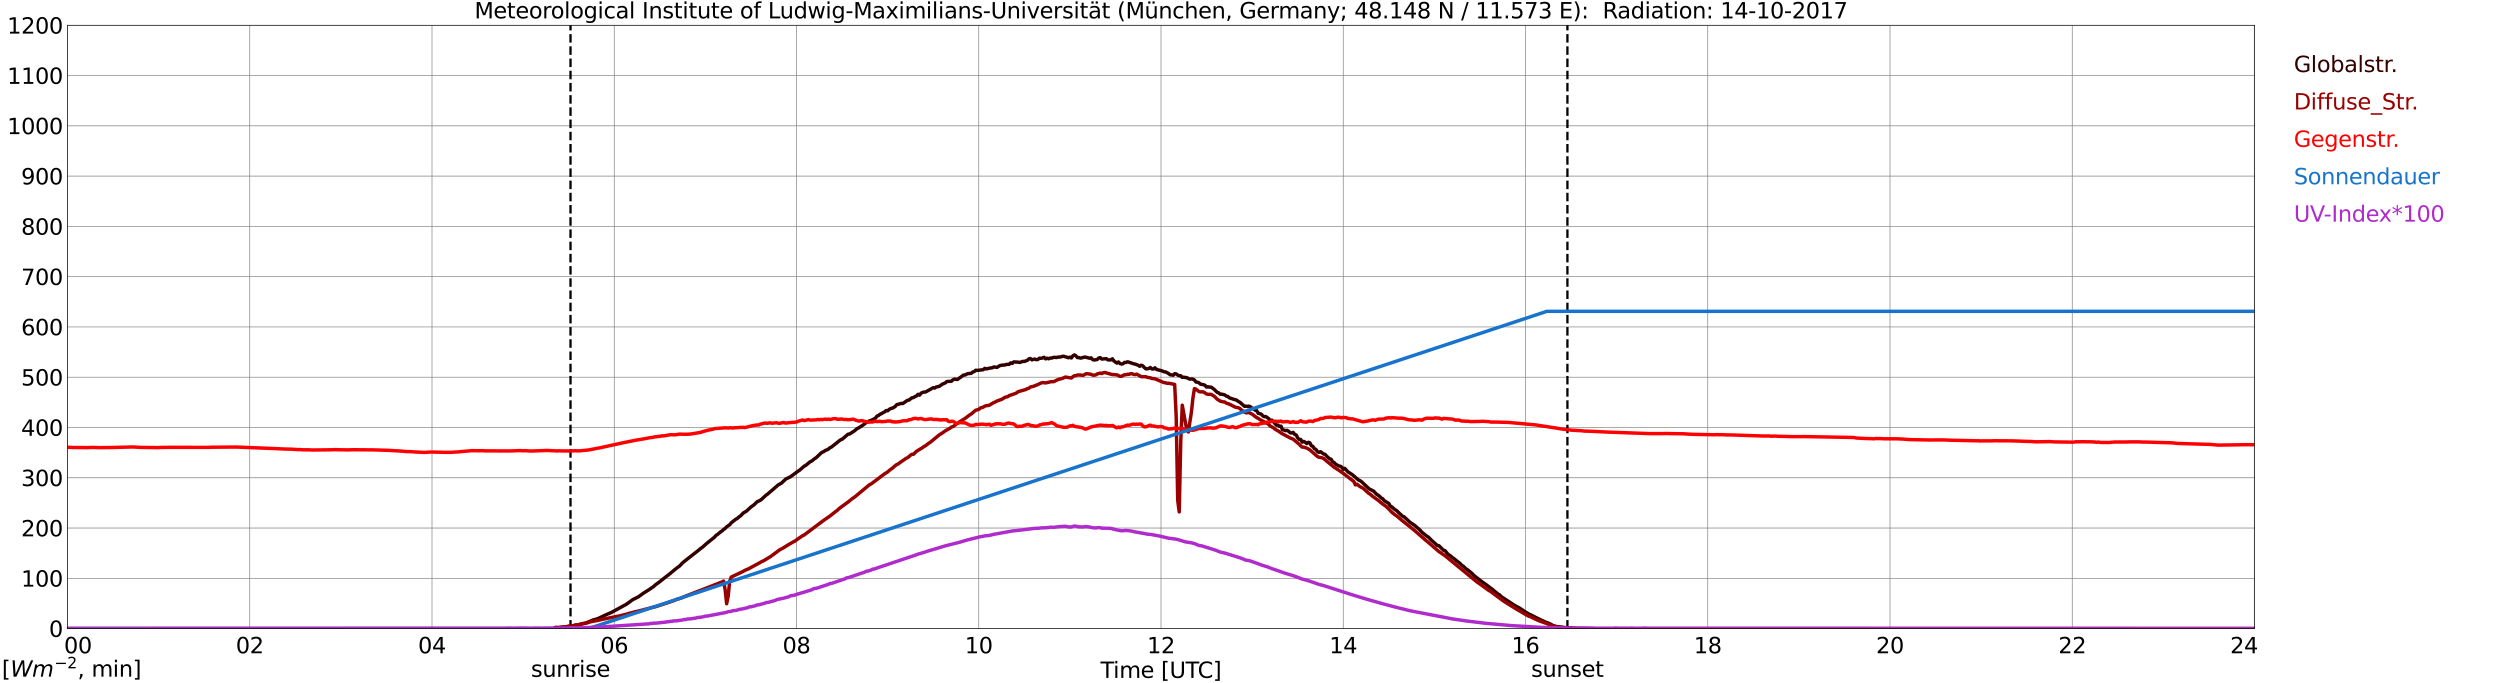 <?xml version="1.0" encoding="utf-8" standalone="no"?>
<!DOCTYPE svg PUBLIC "-//W3C//DTD SVG 1.1//EN"
  "http://www.w3.org/Graphics/SVG/1.1/DTD/svg11.dtd">
<svg xmlns:xlink="http://www.w3.org/1999/xlink" width="1085.4pt" height="296.64pt" viewBox="0 0 1085.4 296.64" xmlns="http://www.w3.org/2000/svg" version="1.1">
 <defs>
  <style type="text/css">*{stroke-linejoin: round; stroke-linecap: butt}</style>
 </defs>
 <g id="figure_1">
  <g id="patch_1">
   <path d="M 0 296.64 
L 1085.4 296.64 
L 1085.4 0 
L 0 0 
z
" style="fill: #ffffff"/>
  </g>
  <g id="axes_1">
   <g id="patch_2">
    <path d="M 29.306 272.909 
L 978.814 272.909 
L 978.814 10.976 
L 29.306 10.976 
z
" style="fill: #ffffff"/>
   </g>
   <g id="patch_3">
    <path d="M 978.814 272.909 
L 978.814 272.909 
L 978.814 10.976 
L 978.814 10.976 
z
" clip-path="url(#p581351a228)" style="fill: #d3d3d3; opacity: 0.25; stroke: #d3d3d3; stroke-linejoin: miter"/>
   </g>
   <g id="matplotlib.axis_1">
    <g id="xtick_1">
     <g id="line2d_1">
      <path d="M 29.306 272.909 
L 29.306 10.976 
" clip-path="url(#p581351a228)" style="fill: none; stroke: #808080; stroke-width: 0.3; stroke-linecap: square"/>
     </g>
     <g id="line2d_2"/>
     <g id="text_1">
      <!--    00 -->
      <g transform="translate(18.733 283.627) scale(0.095 -0.095)">
       <defs>
        <path id="DejaVuSans-20" transform="scale(0.016)"/>
        <path id="DejaVuSans-30" d="M 2034 4250 
Q 1547 4250 1301 3770 
Q 1056 3291 1056 2328 
Q 1056 1369 1301 889 
Q 1547 409 2034 409 
Q 2525 409 2770 889 
Q 3016 1369 3016 2328 
Q 3016 3291 2770 3770 
Q 2525 4250 2034 4250 
z
M 2034 4750 
Q 2819 4750 3233 4129 
Q 3647 3509 3647 2328 
Q 3647 1150 3233 529 
Q 2819 -91 2034 -91 
Q 1250 -91 836 529 
Q 422 1150 422 2328 
Q 422 3509 836 4129 
Q 1250 4750 2034 4750 
z
" transform="scale(0.016)"/>
       </defs>
       <use xlink:href="#DejaVuSans-20"/>
       <use xlink:href="#DejaVuSans-20" transform="translate(31.787 0)"/>
       <use xlink:href="#DejaVuSans-20" transform="translate(63.574 0)"/>
       <use xlink:href="#DejaVuSans-30" transform="translate(95.361 0)"/>
       <use xlink:href="#DejaVuSans-30" transform="translate(158.984 0)"/>
      </g>
     </g>
    </g>
    <g id="xtick_2">
     <g id="line2d_3">
      <path d="M 108.431 272.909 
L 108.431 10.976 
" clip-path="url(#p581351a228)" style="fill: none; stroke: #808080; stroke-width: 0.3; stroke-linecap: square"/>
     </g>
     <g id="line2d_4"/>
     <g id="text_2">
      <!-- 02 -->
      <g transform="translate(102.387 283.627) scale(0.095 -0.095)">
       <defs>
        <path id="DejaVuSans-32" d="M 1228 531 
L 3431 531 
L 3431 0 
L 469 0 
L 469 531 
Q 828 903 1448 1529 
Q 2069 2156 2228 2338 
Q 2531 2678 2651 2914 
Q 2772 3150 2772 3378 
Q 2772 3750 2511 3984 
Q 2250 4219 1831 4219 
Q 1534 4219 1204 4116 
Q 875 4013 500 3803 
L 500 4441 
Q 881 4594 1212 4672 
Q 1544 4750 1819 4750 
Q 2544 4750 2975 4387 
Q 3406 4025 3406 3419 
Q 3406 3131 3298 2873 
Q 3191 2616 2906 2266 
Q 2828 2175 2409 1742 
Q 1991 1309 1228 531 
z
" transform="scale(0.016)"/>
       </defs>
       <use xlink:href="#DejaVuSans-30"/>
       <use xlink:href="#DejaVuSans-32" transform="translate(63.623 0)"/>
      </g>
     </g>
    </g>
    <g id="xtick_3">
     <g id="line2d_5">
      <path d="M 187.557 272.909 
L 187.557 10.976 
" clip-path="url(#p581351a228)" style="fill: none; stroke: #808080; stroke-width: 0.3; stroke-linecap: square"/>
     </g>
     <g id="line2d_6"/>
     <g id="text_3">
      <!-- 04 -->
      <g transform="translate(181.513 283.627) scale(0.095 -0.095)">
       <defs>
        <path id="DejaVuSans-34" d="M 2419 4116 
L 825 1625 
L 2419 1625 
L 2419 4116 
z
M 2253 4666 
L 3047 4666 
L 3047 1625 
L 3713 1625 
L 3713 1100 
L 3047 1100 
L 3047 0 
L 2419 0 
L 2419 1100 
L 313 1100 
L 313 1709 
L 2253 4666 
z
" transform="scale(0.016)"/>
       </defs>
       <use xlink:href="#DejaVuSans-30"/>
       <use xlink:href="#DejaVuSans-34" transform="translate(63.623 0)"/>
      </g>
     </g>
    </g>
    <g id="xtick_4">
     <g id="line2d_7">
      <path d="M 266.683 272.909 
L 266.683 10.976 
" clip-path="url(#p581351a228)" style="fill: none; stroke: #808080; stroke-width: 0.3; stroke-linecap: square"/>
     </g>
     <g id="line2d_8"/>
     <g id="text_4">
      <!-- 06 -->
      <g transform="translate(260.638 283.627) scale(0.095 -0.095)">
       <defs>
        <path id="DejaVuSans-36" d="M 2113 2584 
Q 1688 2584 1439 2293 
Q 1191 2003 1191 1497 
Q 1191 994 1439 701 
Q 1688 409 2113 409 
Q 2538 409 2786 701 
Q 3034 994 3034 1497 
Q 3034 2003 2786 2293 
Q 2538 2584 2113 2584 
z
M 3366 4563 
L 3366 3988 
Q 3128 4100 2886 4159 
Q 2644 4219 2406 4219 
Q 1781 4219 1451 3797 
Q 1122 3375 1075 2522 
Q 1259 2794 1537 2939 
Q 1816 3084 2150 3084 
Q 2853 3084 3261 2657 
Q 3669 2231 3669 1497 
Q 3669 778 3244 343 
Q 2819 -91 2113 -91 
Q 1303 -91 875 529 
Q 447 1150 447 2328 
Q 447 3434 972 4092 
Q 1497 4750 2381 4750 
Q 2619 4750 2861 4703 
Q 3103 4656 3366 4563 
z
" transform="scale(0.016)"/>
       </defs>
       <use xlink:href="#DejaVuSans-30"/>
       <use xlink:href="#DejaVuSans-36" transform="translate(63.623 0)"/>
      </g>
     </g>
    </g>
    <g id="xtick_5">
     <g id="line2d_9">
      <path d="M 345.808 272.909 
L 345.808 10.976 
" clip-path="url(#p581351a228)" style="fill: none; stroke: #808080; stroke-width: 0.3; stroke-linecap: square"/>
     </g>
     <g id="line2d_10"/>
     <g id="text_5">
      <!-- 08 -->
      <g transform="translate(339.764 283.627) scale(0.095 -0.095)">
       <defs>
        <path id="DejaVuSans-38" d="M 2034 2216 
Q 1584 2216 1326 1975 
Q 1069 1734 1069 1313 
Q 1069 891 1326 650 
Q 1584 409 2034 409 
Q 2484 409 2743 651 
Q 3003 894 3003 1313 
Q 3003 1734 2745 1975 
Q 2488 2216 2034 2216 
z
M 1403 2484 
Q 997 2584 770 2862 
Q 544 3141 544 3541 
Q 544 4100 942 4425 
Q 1341 4750 2034 4750 
Q 2731 4750 3128 4425 
Q 3525 4100 3525 3541 
Q 3525 3141 3298 2862 
Q 3072 2584 2669 2484 
Q 3125 2378 3379 2068 
Q 3634 1759 3634 1313 
Q 3634 634 3220 271 
Q 2806 -91 2034 -91 
Q 1263 -91 848 271 
Q 434 634 434 1313 
Q 434 1759 690 2068 
Q 947 2378 1403 2484 
z
M 1172 3481 
Q 1172 3119 1398 2916 
Q 1625 2713 2034 2713 
Q 2441 2713 2670 2916 
Q 2900 3119 2900 3481 
Q 2900 3844 2670 4047 
Q 2441 4250 2034 4250 
Q 1625 4250 1398 4047 
Q 1172 3844 1172 3481 
z
" transform="scale(0.016)"/>
       </defs>
       <use xlink:href="#DejaVuSans-30"/>
       <use xlink:href="#DejaVuSans-38" transform="translate(63.623 0)"/>
      </g>
     </g>
    </g>
    <g id="xtick_6">
     <g id="line2d_11">
      <path d="M 424.934 272.909 
L 424.934 10.976 
" clip-path="url(#p581351a228)" style="fill: none; stroke: #808080; stroke-width: 0.3; stroke-linecap: square"/>
     </g>
     <g id="line2d_12"/>
     <g id="text_6">
      <!-- 10 -->
      <g transform="translate(418.89 283.627) scale(0.095 -0.095)">
       <defs>
        <path id="DejaVuSans-31" d="M 794 531 
L 1825 531 
L 1825 4091 
L 703 3866 
L 703 4441 
L 1819 4666 
L 2450 4666 
L 2450 531 
L 3481 531 
L 3481 0 
L 794 0 
L 794 531 
z
" transform="scale(0.016)"/>
       </defs>
       <use xlink:href="#DejaVuSans-31"/>
       <use xlink:href="#DejaVuSans-30" transform="translate(63.623 0)"/>
      </g>
     </g>
    </g>
    <g id="xtick_7">
     <g id="line2d_13">
      <path d="M 504.06 272.909 
L 504.06 10.976 
" clip-path="url(#p581351a228)" style="fill: none; stroke: #808080; stroke-width: 0.3; stroke-linecap: square"/>
     </g>
     <g id="line2d_14"/>
     <g id="text_7">
      <!-- 12 -->
      <g transform="translate(498.015 283.627) scale(0.095 -0.095)">
       <use xlink:href="#DejaVuSans-31"/>
       <use xlink:href="#DejaVuSans-32" transform="translate(63.623 0)"/>
      </g>
     </g>
    </g>
    <g id="xtick_8">
     <g id="line2d_15">
      <path d="M 583.185 272.909 
L 583.185 10.976 
" clip-path="url(#p581351a228)" style="fill: none; stroke: #808080; stroke-width: 0.3; stroke-linecap: square"/>
     </g>
     <g id="line2d_16"/>
     <g id="text_8">
      <!-- 14 -->
      <g transform="translate(577.141 283.627) scale(0.095 -0.095)">
       <use xlink:href="#DejaVuSans-31"/>
       <use xlink:href="#DejaVuSans-34" transform="translate(63.623 0)"/>
      </g>
     </g>
    </g>
    <g id="xtick_9">
     <g id="line2d_17">
      <path d="M 662.311 272.909 
L 662.311 10.976 
" clip-path="url(#p581351a228)" style="fill: none; stroke: #808080; stroke-width: 0.3; stroke-linecap: square"/>
     </g>
     <g id="line2d_18"/>
     <g id="text_9">
      <!-- 16 -->
      <g transform="translate(656.267 283.627) scale(0.095 -0.095)">
       <use xlink:href="#DejaVuSans-31"/>
       <use xlink:href="#DejaVuSans-36" transform="translate(63.623 0)"/>
      </g>
     </g>
    </g>
    <g id="xtick_10">
     <g id="line2d_19">
      <path d="M 741.437 272.909 
L 741.437 10.976 
" clip-path="url(#p581351a228)" style="fill: none; stroke: #808080; stroke-width: 0.3; stroke-linecap: square"/>
     </g>
     <g id="line2d_20"/>
     <g id="text_10">
      <!-- 18 -->
      <g transform="translate(735.392 283.627) scale(0.095 -0.095)">
       <use xlink:href="#DejaVuSans-31"/>
       <use xlink:href="#DejaVuSans-38" transform="translate(63.623 0)"/>
      </g>
     </g>
    </g>
    <g id="xtick_11">
     <g id="line2d_21">
      <path d="M 820.562 272.909 
L 820.562 10.976 
" clip-path="url(#p581351a228)" style="fill: none; stroke: #808080; stroke-width: 0.3; stroke-linecap: square"/>
     </g>
     <g id="line2d_22"/>
     <g id="text_11">
      <!-- 20 -->
      <g transform="translate(814.518 283.627) scale(0.095 -0.095)">
       <use xlink:href="#DejaVuSans-32"/>
       <use xlink:href="#DejaVuSans-30" transform="translate(63.623 0)"/>
      </g>
     </g>
    </g>
    <g id="xtick_12">
     <g id="line2d_23">
      <path d="M 899.688 272.909 
L 899.688 10.976 
" clip-path="url(#p581351a228)" style="fill: none; stroke: #808080; stroke-width: 0.3; stroke-linecap: square"/>
     </g>
     <g id="line2d_24"/>
     <g id="text_12">
      <!-- 22 -->
      <g transform="translate(893.644 283.627) scale(0.095 -0.095)">
       <use xlink:href="#DejaVuSans-32"/>
       <use xlink:href="#DejaVuSans-32" transform="translate(63.623 0)"/>
      </g>
     </g>
    </g>
    <g id="xtick_13">
     <g id="line2d_25">
      <path d="M 978.814 272.909 
L 978.814 10.976 
" clip-path="url(#p581351a228)" style="fill: none; stroke: #808080; stroke-width: 0.3; stroke-linecap: square"/>
     </g>
     <g id="line2d_26"/>
     <g id="text_13">
      <!-- 24    -->
      <g transform="translate(968.241 283.627) scale(0.095 -0.095)">
       <use xlink:href="#DejaVuSans-32"/>
       <use xlink:href="#DejaVuSans-34" transform="translate(63.623 0)"/>
       <use xlink:href="#DejaVuSans-20" transform="translate(127.246 0)"/>
       <use xlink:href="#DejaVuSans-20" transform="translate(159.033 0)"/>
       <use xlink:href="#DejaVuSans-20" transform="translate(190.82 0)"/>
      </g>
     </g>
    </g>
    <g id="text_14">
     <!-- Time [UTC] -->
     <g transform="translate(477.806 294.322) scale(0.095 -0.095)">
      <defs>
       <path id="DejaVuSans-54" d="M -19 4666 
L 3928 4666 
L 3928 4134 
L 2272 4134 
L 2272 0 
L 1638 0 
L 1638 4134 
L -19 4134 
L -19 4666 
z
" transform="scale(0.016)"/>
       <path id="DejaVuSans-69" d="M 603 3500 
L 1178 3500 
L 1178 0 
L 603 0 
L 603 3500 
z
M 603 4863 
L 1178 4863 
L 1178 4134 
L 603 4134 
L 603 4863 
z
" transform="scale(0.016)"/>
       <path id="DejaVuSans-6d" d="M 3328 2828 
Q 3544 3216 3844 3400 
Q 4144 3584 4550 3584 
Q 5097 3584 5394 3201 
Q 5691 2819 5691 2113 
L 5691 0 
L 5113 0 
L 5113 2094 
Q 5113 2597 4934 2840 
Q 4756 3084 4391 3084 
Q 3944 3084 3684 2787 
Q 3425 2491 3425 1978 
L 3425 0 
L 2847 0 
L 2847 2094 
Q 2847 2600 2669 2842 
Q 2491 3084 2119 3084 
Q 1678 3084 1418 2786 
Q 1159 2488 1159 1978 
L 1159 0 
L 581 0 
L 581 3500 
L 1159 3500 
L 1159 2956 
Q 1356 3278 1631 3431 
Q 1906 3584 2284 3584 
Q 2666 3584 2933 3390 
Q 3200 3197 3328 2828 
z
" transform="scale(0.016)"/>
       <path id="DejaVuSans-65" d="M 3597 1894 
L 3597 1613 
L 953 1613 
Q 991 1019 1311 708 
Q 1631 397 2203 397 
Q 2534 397 2845 478 
Q 3156 559 3463 722 
L 3463 178 
Q 3153 47 2828 -22 
Q 2503 -91 2169 -91 
Q 1331 -91 842 396 
Q 353 884 353 1716 
Q 353 2575 817 3079 
Q 1281 3584 2069 3584 
Q 2775 3584 3186 3129 
Q 3597 2675 3597 1894 
z
M 3022 2063 
Q 3016 2534 2758 2815 
Q 2500 3097 2075 3097 
Q 1594 3097 1305 2825 
Q 1016 2553 972 2059 
L 3022 2063 
z
" transform="scale(0.016)"/>
       <path id="DejaVuSans-5b" d="M 550 4863 
L 1875 4863 
L 1875 4416 
L 1125 4416 
L 1125 -397 
L 1875 -397 
L 1875 -844 
L 550 -844 
L 550 4863 
z
" transform="scale(0.016)"/>
       <path id="DejaVuSans-55" d="M 556 4666 
L 1191 4666 
L 1191 1831 
Q 1191 1081 1462 751 
Q 1734 422 2344 422 
Q 2950 422 3222 751 
Q 3494 1081 3494 1831 
L 3494 4666 
L 4128 4666 
L 4128 1753 
Q 4128 841 3676 375 
Q 3225 -91 2344 -91 
Q 1459 -91 1007 375 
Q 556 841 556 1753 
L 556 4666 
z
" transform="scale(0.016)"/>
       <path id="DejaVuSans-43" d="M 4122 4306 
L 4122 3641 
Q 3803 3938 3442 4084 
Q 3081 4231 2675 4231 
Q 1875 4231 1450 3742 
Q 1025 3253 1025 2328 
Q 1025 1406 1450 917 
Q 1875 428 2675 428 
Q 3081 428 3442 575 
Q 3803 722 4122 1019 
L 4122 359 
Q 3791 134 3420 21 
Q 3050 -91 2638 -91 
Q 1578 -91 968 557 
Q 359 1206 359 2328 
Q 359 3453 968 4101 
Q 1578 4750 2638 4750 
Q 3056 4750 3426 4639 
Q 3797 4528 4122 4306 
z
" transform="scale(0.016)"/>
       <path id="DejaVuSans-5d" d="M 1947 4863 
L 1947 -844 
L 622 -844 
L 622 -397 
L 1369 -397 
L 1369 4416 
L 622 4416 
L 622 4863 
L 1947 4863 
z
" transform="scale(0.016)"/>
      </defs>
      <use xlink:href="#DejaVuSans-54"/>
      <use xlink:href="#DejaVuSans-69" transform="translate(57.959 0)"/>
      <use xlink:href="#DejaVuSans-6d" transform="translate(85.742 0)"/>
      <use xlink:href="#DejaVuSans-65" transform="translate(183.154 0)"/>
      <use xlink:href="#DejaVuSans-20" transform="translate(244.678 0)"/>
      <use xlink:href="#DejaVuSans-5b" transform="translate(276.465 0)"/>
      <use xlink:href="#DejaVuSans-55" transform="translate(315.479 0)"/>
      <use xlink:href="#DejaVuSans-54" transform="translate(388.672 0)"/>
      <use xlink:href="#DejaVuSans-43" transform="translate(443.881 0)"/>
      <use xlink:href="#DejaVuSans-5d" transform="translate(513.705 0)"/>
     </g>
    </g>
   </g>
   <g id="matplotlib.axis_2">
    <g id="ytick_1">
     <g id="line2d_27">
      <path d="M 29.306 272.909 
L 978.814 272.909 
" clip-path="url(#p581351a228)" style="fill: none; stroke: #808080; stroke-width: 0.3; stroke-linecap: square"/>
     </g>
     <g id="line2d_28"/>
     <g id="text_15">
      <!-- 0 -->
      <g transform="translate(21.261 276.518) scale(0.095 -0.095)">
       <use xlink:href="#DejaVuSans-30"/>
      </g>
     </g>
    </g>
    <g id="ytick_2">
     <g id="line2d_29">
      <path d="M 29.306 251.081 
L 978.814 251.081 
" clip-path="url(#p581351a228)" style="fill: none; stroke: #808080; stroke-width: 0.3; stroke-linecap: square"/>
     </g>
     <g id="line2d_30"/>
     <g id="text_16">
      <!-- 100 -->
      <g transform="translate(9.173 254.69) scale(0.095 -0.095)">
       <use xlink:href="#DejaVuSans-31"/>
       <use xlink:href="#DejaVuSans-30" transform="translate(63.623 0)"/>
       <use xlink:href="#DejaVuSans-30" transform="translate(127.246 0)"/>
      </g>
     </g>
    </g>
    <g id="ytick_3">
     <g id="line2d_31">
      <path d="M 29.306 229.253 
L 978.814 229.253 
" clip-path="url(#p581351a228)" style="fill: none; stroke: #808080; stroke-width: 0.3; stroke-linecap: square"/>
     </g>
     <g id="line2d_32"/>
     <g id="text_17">
      <!-- 200 -->
      <g transform="translate(9.173 232.863) scale(0.095 -0.095)">
       <use xlink:href="#DejaVuSans-32"/>
       <use xlink:href="#DejaVuSans-30" transform="translate(63.623 0)"/>
       <use xlink:href="#DejaVuSans-30" transform="translate(127.246 0)"/>
      </g>
     </g>
    </g>
    <g id="ytick_4">
     <g id="line2d_33">
      <path d="M 29.306 207.426 
L 978.814 207.426 
" clip-path="url(#p581351a228)" style="fill: none; stroke: #808080; stroke-width: 0.3; stroke-linecap: square"/>
     </g>
     <g id="line2d_34"/>
     <g id="text_18">
      <!-- 300 -->
      <g transform="translate(9.173 211.035) scale(0.095 -0.095)">
       <defs>
        <path id="DejaVuSans-33" d="M 2597 2516 
Q 3050 2419 3304 2112 
Q 3559 1806 3559 1356 
Q 3559 666 3084 287 
Q 2609 -91 1734 -91 
Q 1441 -91 1130 -33 
Q 819 25 488 141 
L 488 750 
Q 750 597 1062 519 
Q 1375 441 1716 441 
Q 2309 441 2620 675 
Q 2931 909 2931 1356 
Q 2931 1769 2642 2001 
Q 2353 2234 1838 2234 
L 1294 2234 
L 1294 2753 
L 1863 2753 
Q 2328 2753 2575 2939 
Q 2822 3125 2822 3475 
Q 2822 3834 2567 4026 
Q 2313 4219 1838 4219 
Q 1578 4219 1281 4162 
Q 984 4106 628 3988 
L 628 4550 
Q 988 4650 1302 4700 
Q 1616 4750 1894 4750 
Q 2613 4750 3031 4423 
Q 3450 4097 3450 3541 
Q 3450 3153 3228 2886 
Q 3006 2619 2597 2516 
z
" transform="scale(0.016)"/>
       </defs>
       <use xlink:href="#DejaVuSans-33"/>
       <use xlink:href="#DejaVuSans-30" transform="translate(63.623 0)"/>
       <use xlink:href="#DejaVuSans-30" transform="translate(127.246 0)"/>
      </g>
     </g>
    </g>
    <g id="ytick_5">
     <g id="line2d_35">
      <path d="M 29.306 185.598 
L 978.814 185.598 
" clip-path="url(#p581351a228)" style="fill: none; stroke: #808080; stroke-width: 0.3; stroke-linecap: square"/>
     </g>
     <g id="line2d_36"/>
     <g id="text_19">
      <!-- 400 -->
      <g transform="translate(9.173 189.207) scale(0.095 -0.095)">
       <use xlink:href="#DejaVuSans-34"/>
       <use xlink:href="#DejaVuSans-30" transform="translate(63.623 0)"/>
       <use xlink:href="#DejaVuSans-30" transform="translate(127.246 0)"/>
      </g>
     </g>
    </g>
    <g id="ytick_6">
     <g id="line2d_37">
      <path d="M 29.306 163.77 
L 978.814 163.77 
" clip-path="url(#p581351a228)" style="fill: none; stroke: #808080; stroke-width: 0.3; stroke-linecap: square"/>
     </g>
     <g id="line2d_38"/>
     <g id="text_20">
      <!-- 500 -->
      <g transform="translate(9.173 167.379) scale(0.095 -0.095)">
       <defs>
        <path id="DejaVuSans-35" d="M 691 4666 
L 3169 4666 
L 3169 4134 
L 1269 4134 
L 1269 2991 
Q 1406 3038 1543 3061 
Q 1681 3084 1819 3084 
Q 2600 3084 3056 2656 
Q 3513 2228 3513 1497 
Q 3513 744 3044 326 
Q 2575 -91 1722 -91 
Q 1428 -91 1123 -41 
Q 819 9 494 109 
L 494 744 
Q 775 591 1075 516 
Q 1375 441 1709 441 
Q 2250 441 2565 725 
Q 2881 1009 2881 1497 
Q 2881 1984 2565 2268 
Q 2250 2553 1709 2553 
Q 1456 2553 1204 2497 
Q 953 2441 691 2322 
L 691 4666 
z
" transform="scale(0.016)"/>
       </defs>
       <use xlink:href="#DejaVuSans-35"/>
       <use xlink:href="#DejaVuSans-30" transform="translate(63.623 0)"/>
       <use xlink:href="#DejaVuSans-30" transform="translate(127.246 0)"/>
      </g>
     </g>
    </g>
    <g id="ytick_7">
     <g id="line2d_39">
      <path d="M 29.306 141.942 
L 978.814 141.942 
" clip-path="url(#p581351a228)" style="fill: none; stroke: #808080; stroke-width: 0.3; stroke-linecap: square"/>
     </g>
     <g id="line2d_40"/>
     <g id="text_21">
      <!-- 600 -->
      <g transform="translate(9.173 145.551) scale(0.095 -0.095)">
       <use xlink:href="#DejaVuSans-36"/>
       <use xlink:href="#DejaVuSans-30" transform="translate(63.623 0)"/>
       <use xlink:href="#DejaVuSans-30" transform="translate(127.246 0)"/>
      </g>
     </g>
    </g>
    <g id="ytick_8">
     <g id="line2d_41">
      <path d="M 29.306 120.114 
L 978.814 120.114 
" clip-path="url(#p581351a228)" style="fill: none; stroke: #808080; stroke-width: 0.3; stroke-linecap: square"/>
     </g>
     <g id="line2d_42"/>
     <g id="text_22">
      <!-- 700 -->
      <g transform="translate(9.173 123.724) scale(0.095 -0.095)">
       <defs>
        <path id="DejaVuSans-37" d="M 525 4666 
L 3525 4666 
L 3525 4397 
L 1831 0 
L 1172 0 
L 2766 4134 
L 525 4134 
L 525 4666 
z
" transform="scale(0.016)"/>
       </defs>
       <use xlink:href="#DejaVuSans-37"/>
       <use xlink:href="#DejaVuSans-30" transform="translate(63.623 0)"/>
       <use xlink:href="#DejaVuSans-30" transform="translate(127.246 0)"/>
      </g>
     </g>
    </g>
    <g id="ytick_9">
     <g id="line2d_43">
      <path d="M 29.306 98.287 
L 978.814 98.287 
" clip-path="url(#p581351a228)" style="fill: none; stroke: #808080; stroke-width: 0.3; stroke-linecap: square"/>
     </g>
     <g id="line2d_44"/>
     <g id="text_23">
      <!-- 800 -->
      <g transform="translate(9.173 101.896) scale(0.095 -0.095)">
       <use xlink:href="#DejaVuSans-38"/>
       <use xlink:href="#DejaVuSans-30" transform="translate(63.623 0)"/>
       <use xlink:href="#DejaVuSans-30" transform="translate(127.246 0)"/>
      </g>
     </g>
    </g>
    <g id="ytick_10">
     <g id="line2d_45">
      <path d="M 29.306 76.459 
L 978.814 76.459 
" clip-path="url(#p581351a228)" style="fill: none; stroke: #808080; stroke-width: 0.3; stroke-linecap: square"/>
     </g>
     <g id="line2d_46"/>
     <g id="text_24">
      <!-- 900 -->
      <g transform="translate(9.173 80.068) scale(0.095 -0.095)">
       <defs>
        <path id="DejaVuSans-39" d="M 703 97 
L 703 672 
Q 941 559 1184 500 
Q 1428 441 1663 441 
Q 2288 441 2617 861 
Q 2947 1281 2994 2138 
Q 2813 1869 2534 1725 
Q 2256 1581 1919 1581 
Q 1219 1581 811 2004 
Q 403 2428 403 3163 
Q 403 3881 828 4315 
Q 1253 4750 1959 4750 
Q 2769 4750 3195 4129 
Q 3622 3509 3622 2328 
Q 3622 1225 3098 567 
Q 2575 -91 1691 -91 
Q 1453 -91 1209 -44 
Q 966 3 703 97 
z
M 1959 2075 
Q 2384 2075 2632 2365 
Q 2881 2656 2881 3163 
Q 2881 3666 2632 3958 
Q 2384 4250 1959 4250 
Q 1534 4250 1286 3958 
Q 1038 3666 1038 3163 
Q 1038 2656 1286 2365 
Q 1534 2075 1959 2075 
z
" transform="scale(0.016)"/>
       </defs>
       <use xlink:href="#DejaVuSans-39"/>
       <use xlink:href="#DejaVuSans-30" transform="translate(63.623 0)"/>
       <use xlink:href="#DejaVuSans-30" transform="translate(127.246 0)"/>
      </g>
     </g>
    </g>
    <g id="ytick_11">
     <g id="line2d_47">
      <path d="M 29.306 54.631 
L 978.814 54.631 
" clip-path="url(#p581351a228)" style="fill: none; stroke: #808080; stroke-width: 0.3; stroke-linecap: square"/>
     </g>
     <g id="line2d_48"/>
     <g id="text_25">
      <!-- 1000 -->
      <g transform="translate(3.128 58.24) scale(0.095 -0.095)">
       <use xlink:href="#DejaVuSans-31"/>
       <use xlink:href="#DejaVuSans-30" transform="translate(63.623 0)"/>
       <use xlink:href="#DejaVuSans-30" transform="translate(127.246 0)"/>
       <use xlink:href="#DejaVuSans-30" transform="translate(190.869 0)"/>
      </g>
     </g>
    </g>
    <g id="ytick_12">
     <g id="line2d_49">
      <path d="M 29.306 32.803 
L 978.814 32.803 
" clip-path="url(#p581351a228)" style="fill: none; stroke: #808080; stroke-width: 0.3; stroke-linecap: square"/>
     </g>
     <g id="line2d_50"/>
     <g id="text_26">
      <!-- 1100 -->
      <g transform="translate(3.128 36.413) scale(0.095 -0.095)">
       <use xlink:href="#DejaVuSans-31"/>
       <use xlink:href="#DejaVuSans-31" transform="translate(63.623 0)"/>
       <use xlink:href="#DejaVuSans-30" transform="translate(127.246 0)"/>
       <use xlink:href="#DejaVuSans-30" transform="translate(190.869 0)"/>
      </g>
     </g>
    </g>
    <g id="ytick_13">
     <g id="line2d_51">
      <path d="M 29.306 10.976 
L 978.814 10.976 
" clip-path="url(#p581351a228)" style="fill: none; stroke: #808080; stroke-width: 0.3; stroke-linecap: square"/>
     </g>
     <g id="line2d_52"/>
     <g id="text_27">
      <!-- 1200 -->
      <g transform="translate(3.128 14.585) scale(0.095 -0.095)">
       <use xlink:href="#DejaVuSans-31"/>
       <use xlink:href="#DejaVuSans-32" transform="translate(63.623 0)"/>
       <use xlink:href="#DejaVuSans-30" transform="translate(127.246 0)"/>
       <use xlink:href="#DejaVuSans-30" transform="translate(190.869 0)"/>
      </g>
     </g>
    </g>
   </g>
   <g id="line2d_53">
    <path d="M 247.693 272.909 
L 247.693 10.976 
" clip-path="url(#p581351a228)" style="fill: none; stroke-dasharray: 3.7,1.6; stroke-dashoffset: 0; stroke: #000000"/>
   </g>
   <g id="line2d_54">
    <path d="M 680.51 272.909 
L 680.51 10.976 
" clip-path="url(#p581351a228)" style="fill: none; stroke-dasharray: 3.7,1.6; stroke-dashoffset: 0; stroke: #000000"/>
   </g>
   <g id="line2d_55">
    <path d="M 29.306 272.909 
L 192.832 272.909 
M 194.151 272.909 
L 240.308 272.909 
L 240.967 272.64 
L 245.583 272.197 
L 246.901 271.931 
L 247.561 271.931 
L 250.198 271.368 
L 250.858 271.427 
L 252.836 270.774 
L 254.155 270.597 
L 257.451 269.176 
L 259.43 268.644 
L 263.386 266.777 
L 265.364 265.948 
L 271.958 262.333 
L 273.936 260.912 
L 274.595 260.408 
L 277.233 259.077 
L 279.211 257.625 
L 281.849 255.966 
L 283.827 254.604 
L 284.486 253.982 
L 286.464 252.53 
L 287.783 251.465 
L 291.08 248.887 
L 293.058 247.228 
L 294.377 246.222 
L 295.036 245.749 
L 296.355 244.356 
L 297.674 243.291 
L 303.608 238.641 
L 304.267 238.048 
L 304.927 237.633 
L 306.905 235.856 
L 310.202 233.222 
L 310.861 232.451 
L 311.521 232.036 
L 312.839 230.941 
L 313.499 230.495 
L 314.158 229.873 
L 314.818 229.43 
L 315.477 228.719 
L 316.796 227.83 
L 317.455 227.001 
L 318.774 225.964 
L 319.433 225.431 
L 320.093 225.106 
L 320.752 224.484 
L 321.411 224.069 
L 322.73 222.707 
L 324.049 221.937 
L 326.027 220.129 
L 327.346 219.182 
L 328.665 217.879 
L 329.983 217.257 
L 330.643 216.783 
L 332.621 214.947 
L 333.28 214.502 
L 337.896 210.505 
L 339.215 209.794 
L 341.193 207.958 
L 343.171 207.009 
L 346.468 204.581 
L 347.127 204.167 
L 349.105 202.418 
L 349.765 202.093 
L 351.743 200.465 
L 352.402 200.168 
L 353.721 199.103 
L 354.38 198.688 
L 356.359 196.791 
L 357.018 196.317 
L 357.677 196.051 
L 358.337 195.547 
L 358.996 195.339 
L 359.655 194.986 
L 360.315 194.392 
L 360.974 194.097 
L 364.93 190.956 
L 365.59 190.721 
L 368.227 188.499 
L 368.887 188.409 
L 370.865 187.137 
L 372.184 186.041 
L 372.843 185.744 
L 374.162 184.886 
L 375.481 183.967 
L 376.14 183.376 
L 376.799 183.138 
L 377.459 182.723 
L 378.118 182.575 
L 380.096 181.54 
L 380.756 180.649 
L 381.415 180.383 
L 382.074 179.851 
L 382.734 179.584 
L 383.393 179.139 
L 384.053 178.844 
L 384.712 178.251 
L 385.371 178.371 
L 386.031 177.748 
L 386.69 177.393 
L 387.349 177.216 
L 388.009 176.919 
L 388.668 176.474 
L 389.328 175.675 
L 390.646 175.35 
L 391.306 175.112 
L 391.965 175.201 
L 393.284 174.282 
L 393.943 173.839 
L 394.603 173.719 
L 395.921 172.713 
L 396.581 172.623 
L 397.24 172.18 
L 397.899 171.914 
L 398.559 171.202 
L 399.218 171.558 
L 399.878 170.729 
L 400.537 170.373 
L 401.196 170.224 
L 401.856 170.196 
L 405.153 168.33 
L 405.812 168.478 
L 406.471 168.005 
L 407.79 167.738 
L 409.109 166.789 
L 410.428 166.228 
L 411.087 165.634 
L 413.065 165.516 
L 413.725 164.894 
L 414.384 164.597 
L 415.703 164.746 
L 417.022 163.798 
L 418.34 162.82 
L 419 162.82 
L 419.659 162.436 
L 420.318 162.198 
L 421.637 162.111 
L 422.297 161.517 
L 422.956 161.341 
L 423.615 160.747 
L 424.275 160.808 
L 426.912 160.511 
L 427.572 159.917 
L 428.231 160.186 
L 429.55 159.858 
L 430.869 159.651 
L 431.528 159.297 
L 432.847 159.505 
L 434.165 158.704 
L 435.484 158.468 
L 436.144 158.527 
L 436.803 158.23 
L 438.122 158.171 
L 438.781 157.549 
L 439.44 157.787 
L 440.1 157.134 
L 442.078 157.224 
L 442.737 157.372 
L 444.056 156.899 
L 444.716 156.927 
L 446.034 156.453 
L 446.694 155.831 
L 447.353 155.654 
L 448.012 156.246 
L 448.672 156.008 
L 449.331 155.89 
L 449.991 156.187 
L 450.65 156.039 
L 451.309 155.506 
L 451.969 155.565 
L 452.628 155.417 
L 453.287 155.12 
L 453.947 155.801 
L 454.606 155.506 
L 455.266 155.772 
L 455.925 155.447 
L 456.584 155.475 
L 457.244 155.209 
L 457.903 155.12 
L 458.563 155.24 
L 459.222 155.061 
L 460.541 154.973 
L 461.2 154.705 
L 461.859 154.677 
L 463.178 155.091 
L 463.838 155.327 
L 464.497 155.061 
L 465.156 155.417 
L 465.816 154.469 
L 466.475 154.083 
L 467.134 154.498 
L 467.794 155.268 
L 468.453 155.24 
L 469.113 155.506 
L 470.431 155.15 
L 471.091 155.002 
L 473.069 155.534 
L 473.728 155.358 
L 474.388 156.128 
L 475.047 156.305 
L 476.366 156.098 
L 477.025 155.417 
L 477.685 155.268 
L 478.344 155.89 
L 480.322 155.713 
L 480.981 156.246 
L 482.3 156.277 
L 482.96 155.772 
L 483.619 156.72 
L 484.938 157.639 
L 485.597 157.165 
L 486.256 157.846 
L 486.916 158.053 
L 487.575 157.905 
L 488.235 157.342 
L 488.894 157.372 
L 489.553 157.075 
L 490.872 157.49 
L 492.191 157.964 
L 492.85 158.082 
L 494.169 158.586 
L 494.828 159.029 
L 495.488 158.555 
L 496.147 158.822 
L 496.807 159.564 
L 497.466 160.125 
L 498.125 160.125 
L 498.785 159.979 
L 499.444 159.564 
L 500.103 160.186 
L 500.763 160.214 
L 501.422 159.682 
L 502.082 160.393 
L 504.06 160.895 
L 504.719 161.103 
L 505.379 161.428 
L 506.038 161.458 
L 507.357 162.17 
L 508.016 162.731 
L 508.675 162.762 
L 509.335 162.938 
L 509.994 162.229 
L 510.654 162.347 
L 511.313 162.851 
L 511.972 163.117 
L 512.632 163.117 
L 513.291 163.857 
L 513.95 163.739 
L 514.61 163.916 
L 515.269 163.947 
L 515.929 164.362 
L 516.588 164.597 
L 517.247 164.51 
L 517.907 164.597 
L 518.566 164.984 
L 519.226 165.841 
L 519.885 165.959 
L 520.544 166.197 
L 521.204 166.789 
L 522.522 167.027 
L 523.182 167.293 
L 523.841 168.064 
L 524.501 167.915 
L 525.16 168.092 
L 525.819 168.064 
L 527.138 169.041 
L 528.457 170.345 
L 529.116 170.552 
L 529.776 171.174 
L 530.435 171.113 
L 531.754 171.469 
L 532.413 171.942 
L 533.073 172.121 
L 533.732 172.713 
L 535.71 173.394 
L 536.369 173.542 
L 537.029 173.809 
L 537.688 174.341 
L 538.348 174.669 
L 540.326 176.415 
L 540.985 176.325 
L 541.644 176.445 
L 542.304 176.325 
L 542.963 176.653 
L 543.623 177.244 
L 544.282 177.482 
L 544.941 178.104 
L 545.601 178.281 
L 546.26 179.407 
L 547.579 179.792 
L 548.238 180.532 
L 548.898 180.918 
L 549.557 180.857 
L 550.876 181.776 
L 551.535 182.754 
L 552.195 182.398 
L 554.173 184.589 
L 554.832 184.53 
L 555.491 185.122 
L 556.151 185.004 
L 556.81 186.604 
L 557.47 186.722 
L 558.129 186.988 
L 558.788 186.84 
L 559.448 187.226 
L 560.107 187.877 
L 560.766 188.025 
L 561.426 187.728 
L 562.085 188.588 
L 562.745 188.854 
L 563.404 190.099 
L 564.063 190.808 
L 564.723 190.78 
L 565.382 191.965 
L 566.042 191.638 
L 566.701 192.024 
L 567.36 192.587 
L 568.02 192.024 
L 568.679 192.231 
L 569.338 193.534 
L 569.998 193.801 
L 570.657 194.807 
L 571.317 195.104 
L 571.976 196.051 
L 572.635 196.407 
L 573.295 196.082 
L 574.613 197.088 
L 575.273 197.236 
L 575.932 198.007 
L 577.251 199.19 
L 577.91 199.369 
L 578.57 200.524 
L 579.229 200.849 
L 579.889 201.501 
L 581.207 202.3 
L 581.867 202.39 
L 582.526 202.805 
L 583.185 203.78 
L 583.845 203.337 
L 585.164 204.817 
L 587.142 206.092 
L 589.12 207.81 
L 589.779 208.373 
L 590.439 208.668 
L 591.098 209.113 
L 594.395 212.221 
L 596.373 213.23 
L 597.692 214.622 
L 598.351 215.006 
L 599.011 215.539 
L 599.67 216.22 
L 600.329 216.547 
L 600.989 217.375 
L 602.967 218.59 
L 603.626 219.773 
L 604.286 220.07 
L 605.604 221.256 
L 606.264 221.611 
L 608.901 224.128 
L 609.561 224.366 
L 612.198 226.765 
L 614.176 228.096 
L 615.495 229.251 
L 616.154 229.786 
L 617.473 231.176 
L 619.451 232.776 
L 620.111 233.16 
L 621.429 234.494 
L 624.067 236.865 
L 624.726 236.924 
L 626.705 238.908 
L 627.364 239.056 
L 628.683 240.654 
L 630.001 241.542 
L 630.661 242.164 
L 631.32 242.579 
L 632.639 243.675 
L 633.958 244.683 
L 634.617 245.393 
L 635.276 245.807 
L 636.595 247.052 
L 637.255 247.436 
L 639.233 249.095 
L 639.892 249.837 
L 643.189 252.382 
L 645.167 253.805 
L 647.145 255.285 
L 647.805 255.759 
L 649.123 256.885 
L 650.442 257.95 
L 651.102 258.306 
L 651.761 259.018 
L 657.695 262.927 
L 659.674 263.964 
L 661.652 265.295 
L 663.63 266.511 
L 665.608 267.458 
L 666.927 268.139 
L 670.883 270.034 
L 672.861 270.774 
L 674.18 271.545 
L 675.499 271.99 
L 679.455 272.464 
L 680.774 272.492 
L 682.752 272.73 
L 684.73 272.819 
L 689.346 272.909 
L 978.154 272.909 
L 978.154 272.909 
" clip-path="url(#p581351a228)" style="fill: none; stroke: #330000; stroke-width: 1.5; stroke-linecap: square"/>
   </g>
   <g id="line2d_56">
    <path d="M 29.306 272.909 
L 192.832 272.909 
M 194.151 272.909 
L 240.308 272.909 
L 240.967 272.457 
L 241.626 272.333 
L 242.286 272.457 
L 243.604 272.289 
L 245.583 272.123 
L 246.901 271.911 
L 248.22 271.743 
L 248.88 271.66 
L 249.539 271.451 
L 251.517 271.115 
L 253.495 270.695 
L 254.814 270.442 
L 256.133 270.023 
L 257.451 269.728 
L 259.43 269.395 
L 262.726 268.637 
L 269.32 267.336 
L 270.639 266.959 
L 272.617 266.498 
L 273.277 266.203 
L 273.936 266.12 
L 275.255 265.741 
L 277.233 265.28 
L 285.145 263.224 
L 286.464 262.803 
L 291.08 261.292 
L 291.739 260.997 
L 292.399 260.829 
L 293.717 260.242 
L 295.696 259.655 
L 297.014 259.068 
L 313.499 252.644 
L 314.158 252.266 
L 314.818 256.003 
L 315.477 262.132 
L 316.136 258.941 
L 316.796 252.393 
L 317.455 250.546 
L 322.071 248.363 
L 324.049 247.314 
L 324.708 247.104 
L 326.027 246.39 
L 330.643 243.871 
L 331.961 243.201 
L 334.599 241.606 
L 338.555 238.668 
L 339.874 237.995 
L 342.512 236.358 
L 344.49 235.225 
L 345.149 234.889 
L 346.468 233.924 
L 347.787 233.043 
L 348.446 232.58 
L 349.105 232.287 
L 357.677 225.863 
L 360.315 224.058 
L 362.952 221.961 
L 363.612 221.498 
L 364.271 220.828 
L 368.227 217.931 
L 370.206 216.336 
L 370.865 215.958 
L 377.459 210.46 
L 378.118 210.165 
L 384.053 205.714 
L 385.371 204.918 
L 386.031 204.289 
L 387.349 203.322 
L 388.668 202.189 
L 389.328 201.685 
L 389.987 201.392 
L 391.306 200.425 
L 392.624 199.546 
L 393.284 199.041 
L 393.943 198.747 
L 394.603 198.286 
L 395.262 197.655 
L 395.921 197.236 
L 396.581 197.236 
L 397.899 195.935 
L 400.537 194.34 
L 401.196 193.836 
L 401.856 193.499 
L 403.175 192.452 
L 403.834 192.072 
L 407.79 188.798 
L 409.109 188.001 
L 410.428 187.036 
L 412.406 185.945 
L 413.065 185.399 
L 413.725 185.231 
L 416.362 183.299 
L 419 181.662 
L 420.978 180.152 
L 421.637 179.774 
L 423.615 178.096 
L 424.934 177.759 
L 425.593 177.172 
L 426.912 176.751 
L 427.572 176.332 
L 428.231 176.122 
L 428.89 176.081 
L 429.55 175.913 
L 431.528 174.736 
L 432.187 174.485 
L 432.847 174.108 
L 434.825 173.394 
L 435.484 173.058 
L 436.144 172.595 
L 436.803 172.344 
L 437.462 172.261 
L 438.122 171.757 
L 440.759 170.875 
L 441.419 170.539 
L 442.078 170.035 
L 445.375 169.111 
L 446.034 168.734 
L 446.694 168.566 
L 447.353 168.02 
L 448.672 167.727 
L 450.65 166.928 
L 451.969 166.3 
L 452.628 166.09 
L 453.947 166.258 
L 456.584 165.669 
L 457.244 165.754 
L 457.903 165.501 
L 459.222 164.831 
L 460.541 164.453 
L 461.2 164.327 
L 462.519 163.696 
L 465.156 164.117 
L 465.816 163.53 
L 466.475 163.109 
L 467.134 163.067 
L 467.794 162.816 
L 469.113 162.816 
L 469.772 162.941 
L 470.431 162.899 
L 471.091 162.48 
L 471.75 162.227 
L 473.069 162.395 
L 473.728 162.521 
L 474.388 162.858 
L 475.047 162.899 
L 475.706 162.772 
L 476.366 162.353 
L 477.685 161.976 
L 478.344 162.185 
L 479.003 161.849 
L 479.663 161.725 
L 482.96 162.648 
L 483.619 162.604 
L 484.278 162.731 
L 484.938 162.731 
L 486.256 163.403 
L 486.916 163.362 
L 488.235 162.69 
L 488.894 162.69 
L 489.553 162.48 
L 490.213 162.521 
L 490.872 162.227 
L 491.532 162.27 
L 492.191 162.563 
L 492.85 162.648 
L 493.51 162.439 
L 495.488 163.53 
L 497.466 163.571 
L 498.125 163.822 
L 499.444 164.032 
L 500.103 164.327 
L 501.422 164.453 
L 505.379 166.132 
L 506.038 166.173 
L 506.697 166.424 
L 507.357 166.383 
L 509.994 166.887 
L 510.654 180.866 
L 511.313 217.259 
L 511.972 222.253 
L 512.632 191.694 
L 513.291 175.913 
L 515.269 186.742 
L 515.929 187.54 
L 517.247 179.019 
L 517.907 172.89 
L 518.566 168.734 
L 519.226 168.943 
L 520.544 169.993 
L 521.204 170.161 
L 521.863 170.078 
L 522.522 170.203 
L 523.841 171.043 
L 524.501 171.211 
L 525.819 171.211 
L 527.138 172.008 
L 528.457 173.309 
L 529.776 174.149 
L 531.094 174.485 
L 531.754 174.527 
L 532.413 175.031 
L 533.732 175.45 
L 536.369 176.792 
L 537.688 177.046 
L 538.348 177.382 
L 539.007 178.052 
L 540.326 178.934 
L 540.985 179.228 
L 542.304 179.143 
L 543.623 179.816 
L 545.601 181.326 
L 546.26 181.621 
L 546.919 182.125 
L 550.216 183.845 
L 550.876 184.349 
L 551.535 185.022 
L 552.854 185.692 
L 553.513 186.281 
L 555.491 187.455 
L 556.151 188.001 
L 560.107 190.142 
L 561.426 190.647 
L 564.063 192.871 
L 564.723 193.585 
L 565.382 194.13 
L 566.042 194.13 
L 567.36 194.549 
L 568.679 195.305 
L 570.657 197.027 
L 571.976 198.201 
L 572.635 198.496 
L 573.954 198.747 
L 574.613 199.041 
L 579.229 202.861 
L 581.207 204.121 
L 583.185 205.505 
L 587.801 209.074 
L 588.46 210.543 
L 589.12 210.206 
L 590.439 211.256 
L 591.757 211.929 
L 593.736 213.734 
L 594.395 214.279 
L 595.054 214.657 
L 595.714 215.327 
L 597.032 216.25 
L 598.351 217.217 
L 600.329 218.855 
L 601.648 219.736 
L 602.967 220.994 
L 604.286 222.421 
L 605.604 223.471 
L 606.264 223.89 
L 608.901 226.117 
L 612.858 229.264 
L 614.176 230.356 
L 618.792 234.385 
L 620.111 235.476 
L 624.726 239.464 
L 627.364 241.269 
L 641.211 252.644 
L 643.189 254.03 
L 646.486 256.422 
L 647.145 256.758 
L 649.123 258.269 
L 653.08 261.165 
L 658.355 264.44 
L 663.63 267.504 
L 664.289 267.672 
L 667.586 269.268 
L 668.905 269.772 
L 674.18 271.702 
L 675.499 272.038 
L 676.817 272.289 
L 680.114 272.625 
L 686.049 272.909 
L 978.154 272.909 
L 978.154 272.909 
" clip-path="url(#p581351a228)" style="fill: none; stroke: #990000; stroke-width: 1.5; stroke-linecap: square"/>
   </g>
   <g id="line2d_57">
    <path d="M 29.306 194.183 
L 31.943 194.307 
L 35.9 194.296 
L 37.218 194.351 
L 40.515 194.246 
L 43.153 194.353 
L 49.747 194.266 
L 51.065 194.209 
L 53.703 194.156 
L 57.659 194.052 
L 60.956 194.246 
L 66.89 194.305 
L 68.209 194.353 
L 70.187 194.252 
L 73.484 194.218 
L 90.628 194.231 
L 91.947 194.17 
L 102.497 194.084 
L 118.982 194.739 
L 123.597 194.949 
L 125.575 194.997 
L 126.894 195.032 
L 129.532 195.219 
L 130.191 195.171 
L 131.51 195.294 
L 134.147 195.285 
L 135.466 195.379 
L 144.038 195.276 
L 145.357 195.2 
L 147.994 195.283 
L 151.291 195.326 
L 153.269 195.25 
L 162.501 195.326 
L 168.435 195.516 
L 169.754 195.601 
L 174.37 195.859 
L 176.348 196.049 
L 178.326 196.079 
L 179.645 196.197 
L 184.26 196.424 
L 186.898 196.252 
L 191.513 196.341 
L 192.832 196.385 
M 194.151 196.378 
L 196.129 196.389 
L 197.448 196.263 
L 198.767 196.232 
L 200.085 196.064 
L 201.404 195.962 
L 203.382 195.794 
L 204.701 195.663 
L 207.998 195.687 
L 209.317 195.671 
L 210.635 195.739 
L 221.186 195.791 
L 222.504 195.741 
L 225.801 195.628 
L 227.12 195.717 
L 227.779 195.656 
L 229.757 195.791 
L 231.076 195.802 
L 233.714 195.704 
L 237.67 195.566 
L 238.989 195.654 
L 240.967 195.724 
L 241.626 195.783 
L 242.945 195.719 
L 244.264 195.791 
L 245.583 195.763 
L 247.561 195.811 
L 249.539 195.691 
L 251.517 195.756 
L 253.495 195.558 
L 255.473 195.363 
L 261.408 194.224 
L 263.386 193.783 
L 269.98 192.343 
L 275.914 191.131 
L 279.211 190.59 
L 282.508 189.974 
L 283.167 189.935 
L 284.486 189.621 
L 285.145 189.625 
L 285.805 189.468 
L 286.464 189.431 
L 287.124 189.271 
L 288.442 189.206 
L 291.08 188.723 
L 293.058 188.789 
L 295.036 188.47 
L 297.674 188.555 
L 299.652 188.464 
L 304.267 187.719 
L 304.927 187.442 
L 306.246 187.086 
L 307.564 186.735 
L 309.543 186.36 
L 310.202 186.093 
L 314.818 185.735 
L 316.136 185.812 
L 317.455 185.709 
L 318.114 185.86 
L 318.774 185.711 
L 320.752 185.65 
L 321.411 185.524 
L 322.071 185.606 
L 322.73 185.508 
L 323.39 185.655 
L 326.686 184.808 
L 328.665 184.498 
L 329.324 184.535 
L 329.983 184.196 
L 331.961 183.662 
L 333.28 183.777 
L 333.94 183.614 
L 334.599 183.598 
L 335.258 183.782 
L 335.918 183.644 
L 337.236 183.548 
L 337.896 183.758 
L 338.555 183.795 
L 339.874 183.459 
L 340.533 183.524 
L 341.193 183.703 
L 342.512 183.509 
L 345.808 183.24 
L 346.468 182.917 
L 348.446 182.328 
L 349.105 182.62 
L 351.083 182.164 
L 351.743 182.404 
L 354.38 182.297 
L 355.04 182.112 
L 355.699 182.262 
L 356.359 182.092 
L 357.018 182.18 
L 358.337 181.939 
L 358.996 182.118 
L 359.655 181.953 
L 360.315 182.116 
L 360.974 182.027 
L 361.634 181.8 
L 362.952 181.754 
L 363.612 182.066 
L 365.59 181.909 
L 366.249 182.094 
L 367.568 182.132 
L 368.227 182.271 
L 368.887 182.129 
L 369.546 182.132 
L 370.206 181.959 
L 370.865 182.103 
L 371.524 182.437 
L 372.843 182.815 
L 374.162 182.616 
L 376.14 183.14 
L 376.799 183.153 
L 377.459 183.28 
L 378.118 183.19 
L 378.777 183.225 
L 380.096 182.808 
L 380.756 183.057 
L 382.074 182.898 
L 382.734 183.105 
L 384.712 182.939 
L 385.371 182.769 
L 386.69 182.819 
L 387.349 183.14 
L 388.009 183.118 
L 388.668 183.234 
L 390.646 183.053 
L 391.965 182.706 
L 393.943 182.636 
L 394.603 182.238 
L 395.262 182.225 
L 396.581 181.734 
L 397.24 181.634 
L 397.899 181.68 
L 398.559 181.911 
L 399.218 181.736 
L 399.878 181.706 
L 401.196 182.101 
L 401.856 182.186 
L 403.834 181.885 
L 404.493 181.876 
L 405.153 182.127 
L 407.131 182.099 
L 407.79 182.31 
L 409.109 182.284 
L 409.768 182.18 
L 410.428 182.306 
L 411.087 182.223 
L 411.746 182.939 
L 412.406 183.068 
L 413.065 182.924 
L 413.725 182.906 
L 414.384 183.267 
L 415.043 183.882 
L 417.022 183.461 
L 418.34 183.598 
L 419 183.572 
L 420.978 184.567 
L 421.637 184.664 
L 422.956 184.605 
L 423.615 184.253 
L 424.275 184.36 
L 424.934 184.238 
L 425.593 184.242 
L 426.253 184.103 
L 428.231 184.386 
L 429.55 184.166 
L 430.209 184.685 
L 431.528 184.262 
L 432.187 184.02 
L 434.165 183.991 
L 435.484 184.218 
L 436.144 184.242 
L 437.462 183.723 
L 438.122 183.673 
L 438.781 183.893 
L 440.1 184.022 
L 441.419 185.148 
L 442.078 185.194 
L 442.737 185.024 
L 443.397 185.122 
L 444.056 184.943 
L 444.716 184.633 
L 445.375 184.537 
L 446.034 184.292 
L 446.694 184.314 
L 447.353 184.705 
L 448.012 184.834 
L 448.672 184.843 
L 449.331 185.072 
L 450.65 184.93 
L 451.309 184.489 
L 451.969 184.393 
L 452.628 184.151 
L 455.266 183.897 
L 456.584 183.476 
L 457.903 184.122 
L 458.563 184.705 
L 459.222 184.96 
L 461.2 185.369 
L 461.859 185.548 
L 463.178 185.513 
L 464.497 184.899 
L 465.156 184.899 
L 465.816 184.653 
L 466.475 185.124 
L 469.772 185.641 
L 471.091 186.29 
L 471.75 186.2 
L 473.728 185.334 
L 477.685 184.561 
L 478.344 184.668 
L 479.003 184.661 
L 479.663 184.801 
L 480.322 184.653 
L 480.981 184.899 
L 481.641 184.797 
L 482.3 184.856 
L 482.96 184.707 
L 483.619 185.037 
L 484.278 185.51 
L 484.938 185.722 
L 485.597 185.39 
L 486.256 185.696 
L 486.916 185.347 
L 487.575 185.297 
L 489.553 184.543 
L 490.213 184.661 
L 491.532 184.22 
L 492.191 184.122 
L 492.85 184.264 
L 493.51 184.146 
L 494.169 184.192 
L 494.828 184.092 
L 495.488 184.161 
L 496.147 184.908 
L 496.807 185.323 
L 497.466 185.303 
L 498.125 185.104 
L 498.785 184.738 
L 499.444 184.581 
L 500.103 184.956 
L 500.763 184.932 
L 502.741 185.353 
L 504.06 185.183 
L 504.719 185.303 
L 505.379 185.718 
L 506.697 186.012 
L 507.357 186.294 
L 509.335 186.052 
L 509.994 185.862 
L 510.654 186.095 
L 512.632 185.94 
L 513.291 186.032 
L 514.61 186.427 
L 515.929 186.89 
L 517.247 186.763 
L 517.907 186.831 
L 519.226 186.495 
L 519.885 186.218 
L 520.544 186.074 
L 523.182 185.995 
L 523.841 185.836 
L 525.819 185.757 
L 526.479 185.901 
L 527.797 185.777 
L 529.776 184.93 
L 530.435 184.91 
L 532.413 185.264 
L 533.073 185.5 
L 533.732 185.587 
L 534.391 185.465 
L 535.051 185.225 
L 536.369 185.696 
L 537.029 185.591 
L 537.688 185.301 
L 538.348 185.166 
L 539.007 184.751 
L 541.644 184.037 
L 542.304 183.934 
L 542.963 184.046 
L 543.623 184.36 
L 544.941 184.282 
L 545.601 184.277 
L 546.26 184.406 
L 546.919 183.965 
L 547.579 183.934 
L 548.238 183.716 
L 548.898 183.721 
L 550.216 183.234 
L 551.535 183.133 
L 552.195 182.826 
L 555.491 182.974 
L 556.151 182.821 
L 556.81 183.164 
L 558.129 183.098 
L 558.788 182.992 
L 559.448 183.127 
L 560.107 183.402 
L 560.766 183.282 
L 561.426 183.016 
L 562.085 183.387 
L 562.745 183.317 
L 563.404 183.415 
L 564.723 182.675 
L 565.382 183.068 
L 566.042 183.21 
L 567.36 183.267 
L 568.02 182.858 
L 569.338 182.83 
L 569.998 183.022 
L 570.657 182.586 
L 572.635 182.132 
L 573.295 181.658 
L 573.954 181.697 
L 574.613 181.614 
L 575.273 181.269 
L 577.91 181.086 
L 579.229 181.374 
L 579.889 181.374 
L 580.548 181.175 
L 581.207 181.123 
L 582.526 181.422 
L 583.185 181.223 
L 584.504 181.344 
L 585.164 181.677 
L 585.823 181.721 
L 586.482 181.878 
L 587.142 181.819 
L 591.757 183.155 
L 592.417 182.965 
L 593.076 182.935 
L 595.714 182.328 
L 596.373 182.297 
L 597.032 182.476 
L 598.351 181.979 
L 599.67 181.955 
L 600.989 181.885 
L 601.648 181.509 
L 602.307 181.516 
L 602.967 181.282 
L 603.626 181.483 
L 604.286 181.328 
L 607.582 181.579 
L 608.242 181.514 
L 609.561 181.708 
L 611.539 182.241 
L 612.858 182.326 
L 614.176 182.483 
L 616.154 182.258 
L 617.473 182.398 
L 618.133 181.937 
L 619.451 181.562 
L 622.089 181.634 
L 623.408 181.42 
L 624.067 181.551 
L 624.726 181.501 
L 626.045 181.994 
L 626.705 181.64 
L 630.661 181.972 
L 631.98 182.433 
L 633.298 182.339 
L 634.617 182.823 
L 635.276 182.806 
L 636.595 182.893 
L 637.255 182.874 
L 638.573 183.048 
L 642.53 182.968 
L 643.848 182.906 
L 646.486 183.072 
L 647.145 183.236 
L 649.783 183.249 
L 655.058 183.404 
L 656.377 183.535 
L 657.695 183.646 
L 666.927 184.498 
L 668.246 184.716 
L 675.499 185.836 
L 677.477 186.172 
L 682.752 186.822 
L 684.071 186.824 
L 684.73 186.938 
L 686.049 186.958 
L 688.027 187.172 
L 690.664 187.244 
L 691.983 187.3 
L 693.961 187.394 
L 697.258 187.571 
L 715.721 188.235 
L 717.04 188.261 
L 721.655 188.248 
L 723.633 188.204 
L 724.952 188.252 
L 730.887 188.339 
L 734.843 188.566 
L 743.415 188.743 
L 746.052 188.713 
L 746.712 188.767 
L 747.371 188.702 
L 749.349 188.813 
L 751.987 188.848 
L 765.834 189.308 
L 767.812 189.269 
L 769.131 189.387 
L 770.449 189.328 
L 772.428 189.429 
L 774.406 189.463 
L 778.362 189.573 
L 784.296 189.562 
L 787.593 189.623 
L 804.737 189.931 
L 806.056 190.188 
L 809.353 190.354 
L 810.672 190.4 
L 811.99 190.433 
L 813.309 190.492 
L 813.969 190.492 
L 814.628 190.341 
L 815.287 190.441 
L 815.947 190.385 
L 817.925 190.509 
L 823.2 190.509 
L 824.519 190.548 
L 826.497 190.657 
L 829.134 190.863 
L 835.728 190.98 
L 837.706 191.033 
L 839.684 191.011 
L 844.3 191 
L 846.278 191.111 
L 847.597 191.142 
L 858.147 191.373 
L 858.806 191.341 
L 859.466 191.437 
L 860.785 191.413 
L 864.741 191.419 
L 866.06 191.336 
L 868.038 191.378 
L 872.653 191.393 
L 874.632 191.439 
L 879.907 191.627 
L 881.885 191.683 
L 883.863 191.823 
L 889.138 191.729 
L 889.797 191.703 
L 891.775 191.849 
L 900.347 191.974 
L 901.007 191.819 
L 904.304 191.782 
L 907.601 191.819 
L 909.579 191.897 
L 910.238 192.03 
L 910.898 191.915 
L 912.216 192.089 
L 915.513 192.12 
L 918.151 191.906 
L 922.766 191.908 
L 924.745 191.832 
L 926.723 191.843 
L 928.701 191.845 
L 930.02 191.917 
L 931.338 191.915 
L 943.207 192.268 
L 945.185 192.5 
L 949.142 192.637 
L 951.779 192.707 
L 959.692 192.947 
L 962.989 193.251 
L 975.517 193.061 
L 977.495 193.087 
L 978.154 193.076 
L 978.154 193.076 
" clip-path="url(#p581351a228)" style="fill: none; stroke: #ff0000; stroke-width: 1.5; stroke-linecap: square"/>
   </g>
   <g id="line2d_58">
    <path d="M 29.306 272.909 
L 255.473 272.909 
L 671.542 135.176 
L 978.154 135.176 
L 978.154 135.176 
" clip-path="url(#p581351a228)" style="fill: none; stroke: #1773cc; stroke-width: 1.5; stroke-linecap: square"/>
   </g>
   <g id="line2d_59">
    <path d="M 29.306 272.909 
L 219.867 272.843 
L 220.526 272.734 
L 221.186 272.865 
L 221.845 272.734 
L 222.504 272.865 
L 226.461 272.734 
L 227.12 272.843 
L 227.779 272.734 
L 229.098 272.843 
L 231.736 272.843 
L 232.395 272.712 
L 233.054 272.843 
L 233.714 272.734 
L 235.033 272.843 
L 236.351 272.821 
L 237.011 272.712 
L 237.67 272.821 
L 238.329 272.691 
L 238.989 272.821 
L 239.648 272.756 
L 240.967 272.8 
L 242.286 272.778 
L 242.945 272.647 
L 243.604 272.778 
L 244.264 272.669 
L 245.583 272.734 
L 246.901 272.691 
L 247.561 272.56 
L 248.22 272.691 
L 248.88 272.56 
L 250.198 272.625 
L 257.451 272.363 
L 258.111 272.21 
L 258.77 272.319 
L 259.43 272.167 
L 260.089 272.276 
L 281.849 270.835 
L 282.508 270.639 
L 283.167 270.704 
L 283.827 270.508 
L 284.486 270.573 
L 289.102 270.093 
L 289.761 269.918 
L 290.42 269.94 
L 291.08 269.722 
L 291.739 269.787 
L 292.399 269.569 
L 293.717 269.547 
L 295.696 269.264 
L 296.355 269.176 
L 297.014 268.936 
L 297.674 269.002 
L 298.333 268.762 
L 299.652 268.696 
L 301.63 268.39 
L 302.289 268.303 
L 302.949 268.041 
L 303.608 268.085 
L 305.586 267.736 
L 306.246 267.474 
L 306.905 267.496 
L 311.521 266.622 
L 315.477 265.858 
L 316.136 265.553 
L 317.455 265.444 
L 318.114 265.138 
L 319.433 265.029 
L 320.093 264.876 
L 320.752 264.592 
L 322.071 264.418 
L 324.708 263.807 
L 325.368 263.457 
L 326.027 263.457 
L 328.005 262.977 
L 328.665 262.628 
L 329.324 262.606 
L 331.961 261.929 
L 332.621 261.58 
L 333.28 261.58 
L 334.599 261.231 
L 336.577 260.685 
L 337.236 260.314 
L 339.874 259.79 
L 342.512 259.07 
L 343.171 258.699 
L 343.83 258.524 
L 344.49 258.524 
L 346.468 257.869 
L 349.765 256.887 
L 351.743 256.276 
L 352.402 256.08 
L 353.062 255.687 
L 353.721 255.447 
L 354.38 255.447 
L 359.655 253.7 
L 360.315 253.329 
L 360.974 253.307 
L 365.59 251.736 
L 366.909 251.299 
L 367.568 250.863 
L 368.227 250.819 
L 375.481 248.374 
L 376.14 247.981 
L 376.799 247.938 
L 378.118 247.545 
L 378.777 247.108 
L 379.437 247.087 
L 381.415 246.388 
L 397.24 241.084 
L 398.559 240.582 
L 400.537 240.014 
L 401.856 239.6 
L 403.175 239.141 
L 404.493 238.77 
L 407.79 237.788 
L 410.428 236.98 
L 416.362 235.496 
L 419.659 234.514 
L 425.593 233.029 
L 426.912 232.811 
L 427.572 232.637 
L 429.55 232.462 
L 431.528 231.96 
L 432.847 231.742 
L 439.44 230.541 
L 442.078 230.257 
L 444.056 230.039 
L 449.331 229.384 
L 450.65 229.362 
L 452.628 229.144 
L 453.947 229.144 
L 456.584 228.86 
L 457.244 228.97 
L 459.881 228.642 
L 462.519 228.489 
L 463.838 228.751 
L 464.497 228.817 
L 465.156 228.751 
L 466.475 228.38 
L 467.794 228.577 
L 468.453 228.751 
L 470.431 228.773 
L 471.091 228.62 
L 472.409 228.708 
L 475.047 229.21 
L 476.366 229.144 
L 477.025 229.057 
L 477.685 229.1 
L 478.344 229.319 
L 480.981 229.341 
L 482.3 229.406 
L 483.619 229.777 
L 485.597 230.214 
L 486.916 230.454 
L 488.894 230.301 
L 490.213 230.41 
L 491.532 230.628 
L 492.85 230.956 
L 494.169 231.152 
L 495.488 231.414 
L 497.466 231.763 
L 498.125 231.916 
L 499.444 232.004 
L 503.4 232.724 
L 507.357 233.662 
L 509.994 233.99 
L 511.313 234.23 
L 514.61 235.256 
L 517.247 235.671 
L 518.566 235.998 
L 520.544 236.828 
L 521.863 237.024 
L 527.797 238.879 
L 529.776 239.687 
L 531.754 240.102 
L 533.732 240.735 
L 538.348 242.175 
L 540.985 243.201 
L 542.304 243.376 
L 545.601 244.533 
L 547.579 245.275 
L 548.898 245.69 
L 550.216 246.082 
L 552.195 246.89 
L 554.832 247.763 
L 557.47 248.724 
L 560.766 249.728 
L 562.085 250.142 
L 565.382 251.43 
L 567.36 251.91 
L 569.998 252.784 
L 572.635 253.722 
L 574.613 254.224 
L 586.482 258.044 
L 588.46 258.655 
L 593.076 260.074 
L 600.329 262.126 
L 602.967 262.824 
L 606.264 263.697 
L 612.198 265.16 
L 630.661 268.718 
L 636.595 269.591 
L 645.167 270.617 
L 656.377 271.621 
L 669.564 272.385 
L 684.73 272.8 
L 686.049 272.691 
L 689.346 272.691 
L 691.324 272.734 
L 692.643 272.843 
L 695.939 272.843 
L 700.555 272.843 
L 701.215 272.712 
L 701.874 272.712 
L 702.533 272.843 
L 703.852 272.821 
L 707.808 272.843 
L 708.468 272.712 
L 709.127 272.843 
L 710.446 272.843 
L 713.083 272.843 
L 713.743 272.712 
L 715.721 272.843 
L 978.154 272.909 
L 978.154 272.909 
" clip-path="url(#p581351a228)" style="fill: none; stroke: #b02bcc; stroke-width: 1.5; stroke-linecap: square"/>
   </g>
   <g id="patch_4">
    <path d="M 29.306 272.909 
L 29.306 10.976 
" style="fill: none; stroke: #000000; stroke-width: 0.3; stroke-linejoin: miter; stroke-linecap: square"/>
   </g>
   <g id="patch_5">
    <path d="M 978.814 272.909 
L 978.814 10.976 
" style="fill: none; stroke: #000000; stroke-width: 0.3; stroke-linejoin: miter; stroke-linecap: square"/>
   </g>
   <g id="patch_6">
    <path d="M 29.306 272.909 
L 978.814 272.909 
" style="fill: none; stroke: #000000; stroke-width: 0.3; stroke-linejoin: miter; stroke-linecap: square"/>
   </g>
   <g id="patch_7">
    <path d="M 29.306 10.976 
L 978.814 10.976 
" style="fill: none; stroke: #000000; stroke-width: 0.3; stroke-linejoin: miter; stroke-linecap: square"/>
   </g>
   <g id="text_28">
    <!-- sunrise -->
    <g transform="translate(230.528 293.863) scale(0.095 -0.095)">
     <defs>
      <path id="DejaVuSans-73" d="M 2834 3397 
L 2834 2853 
Q 2591 2978 2328 3040 
Q 2066 3103 1784 3103 
Q 1356 3103 1142 2972 
Q 928 2841 928 2578 
Q 928 2378 1081 2264 
Q 1234 2150 1697 2047 
L 1894 2003 
Q 2506 1872 2764 1633 
Q 3022 1394 3022 966 
Q 3022 478 2636 193 
Q 2250 -91 1575 -91 
Q 1294 -91 989 -36 
Q 684 19 347 128 
L 347 722 
Q 666 556 975 473 
Q 1284 391 1588 391 
Q 1994 391 2212 530 
Q 2431 669 2431 922 
Q 2431 1156 2273 1281 
Q 2116 1406 1581 1522 
L 1381 1569 
Q 847 1681 609 1914 
Q 372 2147 372 2553 
Q 372 3047 722 3315 
Q 1072 3584 1716 3584 
Q 2034 3584 2315 3537 
Q 2597 3491 2834 3397 
z
" transform="scale(0.016)"/>
      <path id="DejaVuSans-75" d="M 544 1381 
L 544 3500 
L 1119 3500 
L 1119 1403 
Q 1119 906 1312 657 
Q 1506 409 1894 409 
Q 2359 409 2629 706 
Q 2900 1003 2900 1516 
L 2900 3500 
L 3475 3500 
L 3475 0 
L 2900 0 
L 2900 538 
Q 2691 219 2414 64 
Q 2138 -91 1772 -91 
Q 1169 -91 856 284 
Q 544 659 544 1381 
z
M 1991 3584 
L 1991 3584 
z
" transform="scale(0.016)"/>
      <path id="DejaVuSans-6e" d="M 3513 2113 
L 3513 0 
L 2938 0 
L 2938 2094 
Q 2938 2591 2744 2837 
Q 2550 3084 2163 3084 
Q 1697 3084 1428 2787 
Q 1159 2491 1159 1978 
L 1159 0 
L 581 0 
L 581 3500 
L 1159 3500 
L 1159 2956 
Q 1366 3272 1645 3428 
Q 1925 3584 2291 3584 
Q 2894 3584 3203 3211 
Q 3513 2838 3513 2113 
z
" transform="scale(0.016)"/>
      <path id="DejaVuSans-72" d="M 2631 2963 
Q 2534 3019 2420 3045 
Q 2306 3072 2169 3072 
Q 1681 3072 1420 2755 
Q 1159 2438 1159 1844 
L 1159 0 
L 581 0 
L 581 3500 
L 1159 3500 
L 1159 2956 
Q 1341 3275 1631 3429 
Q 1922 3584 2338 3584 
Q 2397 3584 2469 3576 
Q 2541 3569 2628 3553 
L 2631 2963 
z
" transform="scale(0.016)"/>
     </defs>
     <use xlink:href="#DejaVuSans-73"/>
     <use xlink:href="#DejaVuSans-75" transform="translate(52.1 0)"/>
     <use xlink:href="#DejaVuSans-6e" transform="translate(115.479 0)"/>
     <use xlink:href="#DejaVuSans-72" transform="translate(178.857 0)"/>
     <use xlink:href="#DejaVuSans-69" transform="translate(219.971 0)"/>
     <use xlink:href="#DejaVuSans-73" transform="translate(247.754 0)"/>
     <use xlink:href="#DejaVuSans-65" transform="translate(299.854 0)"/>
    </g>
   </g>
   <g id="text_29">
    <!-- sunset -->
    <g transform="translate(664.756 293.863) scale(0.095 -0.095)">
     <defs>
      <path id="DejaVuSans-74" d="M 1172 4494 
L 1172 3500 
L 2356 3500 
L 2356 3053 
L 1172 3053 
L 1172 1153 
Q 1172 725 1289 603 
Q 1406 481 1766 481 
L 2356 481 
L 2356 0 
L 1766 0 
Q 1100 0 847 248 
Q 594 497 594 1153 
L 594 3053 
L 172 3053 
L 172 3500 
L 594 3500 
L 594 4494 
L 1172 4494 
z
" transform="scale(0.016)"/>
     </defs>
     <use xlink:href="#DejaVuSans-73"/>
     <use xlink:href="#DejaVuSans-75" transform="translate(52.1 0)"/>
     <use xlink:href="#DejaVuSans-6e" transform="translate(115.479 0)"/>
     <use xlink:href="#DejaVuSans-73" transform="translate(178.857 0)"/>
     <use xlink:href="#DejaVuSans-65" transform="translate(230.957 0)"/>
     <use xlink:href="#DejaVuSans-74" transform="translate(292.48 0)"/>
    </g>
   </g>
   <g id="text_30">
    <!-- [$Wm^{-2}$, min] -->
    <g transform="translate(0.821 293.863) scale(0.095 -0.095)">
     <defs>
      <path id="DejaVuSans-Oblique-57" d="M 616 4666 
L 1228 4666 
L 1453 697 
L 3213 4666 
L 3916 4666 
L 4147 697 
L 5888 4666 
L 6528 4666 
L 4453 0 
L 3659 0 
L 3444 3891 
L 1697 0 
L 903 0 
L 616 4666 
z
" transform="scale(0.016)"/>
      <path id="DejaVuSans-Oblique-6d" d="M 5747 2113 
L 5338 0 
L 4763 0 
L 5166 2094 
Q 5191 2228 5203 2325 
Q 5216 2422 5216 2491 
Q 5216 2772 5059 2928 
Q 4903 3084 4622 3084 
Q 4203 3084 3875 2770 
Q 3547 2456 3450 1953 
L 3066 0 
L 2491 0 
L 2900 2094 
Q 2925 2209 2937 2307 
Q 2950 2406 2950 2484 
Q 2950 2769 2794 2926 
Q 2638 3084 2363 3084 
Q 1938 3084 1609 2770 
Q 1281 2456 1184 1953 
L 800 0 
L 225 0 
L 909 3500 
L 1484 3500 
L 1375 2956 
Q 1609 3263 1923 3423 
Q 2238 3584 2597 3584 
Q 2978 3584 3223 3384 
Q 3469 3184 3519 2828 
Q 3781 3197 4126 3390 
Q 4472 3584 4856 3584 
Q 5306 3584 5551 3325 
Q 5797 3066 5797 2591 
Q 5797 2488 5784 2364 
Q 5772 2241 5747 2113 
z
" transform="scale(0.016)"/>
      <path id="DejaVuSans-2212" d="M 678 2272 
L 4684 2272 
L 4684 1741 
L 678 1741 
L 678 2272 
z
" transform="scale(0.016)"/>
      <path id="DejaVuSans-2c" d="M 750 794 
L 1409 794 
L 1409 256 
L 897 -744 
L 494 -744 
L 750 256 
L 750 794 
z
" transform="scale(0.016)"/>
     </defs>
     <use xlink:href="#DejaVuSans-5b" transform="translate(0 0.766)"/>
     <use xlink:href="#DejaVuSans-Oblique-57" transform="translate(39.014 0.766)"/>
     <use xlink:href="#DejaVuSans-Oblique-6d" transform="translate(137.891 0.766)"/>
     <use xlink:href="#DejaVuSans-2212" transform="translate(239.953 39.047) scale(0.7)"/>
     <use xlink:href="#DejaVuSans-32" transform="translate(298.605 39.047) scale(0.7)"/>
     <use xlink:href="#DejaVuSans-2c" transform="translate(345.875 0.766)"/>
     <use xlink:href="#DejaVuSans-20" transform="translate(377.663 0.766)"/>
     <use xlink:href="#DejaVuSans-6d" transform="translate(409.45 0.766)"/>
     <use xlink:href="#DejaVuSans-69" transform="translate(506.862 0.766)"/>
     <use xlink:href="#DejaVuSans-6e" transform="translate(534.645 0.766)"/>
     <use xlink:href="#DejaVuSans-5d" transform="translate(598.024 0.766)"/>
    </g>
   </g>
   <g id="text_31">
    <!-- Globalstr. -->
    <g style="fill: #330000" transform="translate(995.905 31.291) scale(0.095 -0.095)">
     <defs>
      <path id="DejaVuSans-47" d="M 3809 666 
L 3809 1919 
L 2778 1919 
L 2778 2438 
L 4434 2438 
L 4434 434 
Q 4069 175 3628 42 
Q 3188 -91 2688 -91 
Q 1594 -91 976 548 
Q 359 1188 359 2328 
Q 359 3472 976 4111 
Q 1594 4750 2688 4750 
Q 3144 4750 3555 4637 
Q 3966 4525 4313 4306 
L 4313 3634 
Q 3963 3931 3569 4081 
Q 3175 4231 2741 4231 
Q 1884 4231 1454 3753 
Q 1025 3275 1025 2328 
Q 1025 1384 1454 906 
Q 1884 428 2741 428 
Q 3075 428 3337 486 
Q 3600 544 3809 666 
z
" transform="scale(0.016)"/>
      <path id="DejaVuSans-6c" d="M 603 4863 
L 1178 4863 
L 1178 0 
L 603 0 
L 603 4863 
z
" transform="scale(0.016)"/>
      <path id="DejaVuSans-6f" d="M 1959 3097 
Q 1497 3097 1228 2736 
Q 959 2375 959 1747 
Q 959 1119 1226 758 
Q 1494 397 1959 397 
Q 2419 397 2687 759 
Q 2956 1122 2956 1747 
Q 2956 2369 2687 2733 
Q 2419 3097 1959 3097 
z
M 1959 3584 
Q 2709 3584 3137 3096 
Q 3566 2609 3566 1747 
Q 3566 888 3137 398 
Q 2709 -91 1959 -91 
Q 1206 -91 779 398 
Q 353 888 353 1747 
Q 353 2609 779 3096 
Q 1206 3584 1959 3584 
z
" transform="scale(0.016)"/>
      <path id="DejaVuSans-62" d="M 3116 1747 
Q 3116 2381 2855 2742 
Q 2594 3103 2138 3103 
Q 1681 3103 1420 2742 
Q 1159 2381 1159 1747 
Q 1159 1113 1420 752 
Q 1681 391 2138 391 
Q 2594 391 2855 752 
Q 3116 1113 3116 1747 
z
M 1159 2969 
Q 1341 3281 1617 3432 
Q 1894 3584 2278 3584 
Q 2916 3584 3314 3078 
Q 3713 2572 3713 1747 
Q 3713 922 3314 415 
Q 2916 -91 2278 -91 
Q 1894 -91 1617 61 
Q 1341 213 1159 525 
L 1159 0 
L 581 0 
L 581 4863 
L 1159 4863 
L 1159 2969 
z
" transform="scale(0.016)"/>
      <path id="DejaVuSans-61" d="M 2194 1759 
Q 1497 1759 1228 1600 
Q 959 1441 959 1056 
Q 959 750 1161 570 
Q 1363 391 1709 391 
Q 2188 391 2477 730 
Q 2766 1069 2766 1631 
L 2766 1759 
L 2194 1759 
z
M 3341 1997 
L 3341 0 
L 2766 0 
L 2766 531 
Q 2569 213 2275 61 
Q 1981 -91 1556 -91 
Q 1019 -91 701 211 
Q 384 513 384 1019 
Q 384 1609 779 1909 
Q 1175 2209 1959 2209 
L 2766 2209 
L 2766 2266 
Q 2766 2663 2505 2880 
Q 2244 3097 1772 3097 
Q 1472 3097 1187 3025 
Q 903 2953 641 2809 
L 641 3341 
Q 956 3463 1253 3523 
Q 1550 3584 1831 3584 
Q 2591 3584 2966 3190 
Q 3341 2797 3341 1997 
z
" transform="scale(0.016)"/>
      <path id="DejaVuSans-2e" d="M 684 794 
L 1344 794 
L 1344 0 
L 684 0 
L 684 794 
z
" transform="scale(0.016)"/>
     </defs>
     <use xlink:href="#DejaVuSans-47"/>
     <use xlink:href="#DejaVuSans-6c" transform="translate(77.49 0)"/>
     <use xlink:href="#DejaVuSans-6f" transform="translate(105.273 0)"/>
     <use xlink:href="#DejaVuSans-62" transform="translate(166.455 0)"/>
     <use xlink:href="#DejaVuSans-61" transform="translate(229.932 0)"/>
     <use xlink:href="#DejaVuSans-6c" transform="translate(291.211 0)"/>
     <use xlink:href="#DejaVuSans-73" transform="translate(318.994 0)"/>
     <use xlink:href="#DejaVuSans-74" transform="translate(371.094 0)"/>
     <use xlink:href="#DejaVuSans-72" transform="translate(410.303 0)"/>
     <use xlink:href="#DejaVuSans-2e" transform="translate(442.291 0)"/>
    </g>
   </g>
   <g id="text_32">
    <!-- Diffuse_Str. -->
    <g style="fill: #990000" transform="translate(995.905 47.531) scale(0.095 -0.095)">
     <defs>
      <path id="DejaVuSans-44" d="M 1259 4147 
L 1259 519 
L 2022 519 
Q 2988 519 3436 956 
Q 3884 1394 3884 2338 
Q 3884 3275 3436 3711 
Q 2988 4147 2022 4147 
L 1259 4147 
z
M 628 4666 
L 1925 4666 
Q 3281 4666 3915 4102 
Q 4550 3538 4550 2338 
Q 4550 1131 3912 565 
Q 3275 0 1925 0 
L 628 0 
L 628 4666 
z
" transform="scale(0.016)"/>
      <path id="DejaVuSans-66" d="M 2375 4863 
L 2375 4384 
L 1825 4384 
Q 1516 4384 1395 4259 
Q 1275 4134 1275 3809 
L 1275 3500 
L 2222 3500 
L 2222 3053 
L 1275 3053 
L 1275 0 
L 697 0 
L 697 3053 
L 147 3053 
L 147 3500 
L 697 3500 
L 697 3744 
Q 697 4328 969 4595 
Q 1241 4863 1831 4863 
L 2375 4863 
z
" transform="scale(0.016)"/>
      <path id="DejaVuSans-5f" d="M 3263 -1063 
L 3263 -1509 
L -63 -1509 
L -63 -1063 
L 3263 -1063 
z
" transform="scale(0.016)"/>
      <path id="DejaVuSans-53" d="M 3425 4513 
L 3425 3897 
Q 3066 4069 2747 4153 
Q 2428 4238 2131 4238 
Q 1616 4238 1336 4038 
Q 1056 3838 1056 3469 
Q 1056 3159 1242 3001 
Q 1428 2844 1947 2747 
L 2328 2669 
Q 3034 2534 3370 2195 
Q 3706 1856 3706 1288 
Q 3706 609 3251 259 
Q 2797 -91 1919 -91 
Q 1588 -91 1214 -16 
Q 841 59 441 206 
L 441 856 
Q 825 641 1194 531 
Q 1563 422 1919 422 
Q 2459 422 2753 634 
Q 3047 847 3047 1241 
Q 3047 1584 2836 1778 
Q 2625 1972 2144 2069 
L 1759 2144 
Q 1053 2284 737 2584 
Q 422 2884 422 3419 
Q 422 4038 858 4394 
Q 1294 4750 2059 4750 
Q 2388 4750 2728 4690 
Q 3069 4631 3425 4513 
z
" transform="scale(0.016)"/>
     </defs>
     <use xlink:href="#DejaVuSans-44"/>
     <use xlink:href="#DejaVuSans-69" transform="translate(77.002 0)"/>
     <use xlink:href="#DejaVuSans-66" transform="translate(104.785 0)"/>
     <use xlink:href="#DejaVuSans-66" transform="translate(139.99 0)"/>
     <use xlink:href="#DejaVuSans-75" transform="translate(175.195 0)"/>
     <use xlink:href="#DejaVuSans-73" transform="translate(238.574 0)"/>
     <use xlink:href="#DejaVuSans-65" transform="translate(290.674 0)"/>
     <use xlink:href="#DejaVuSans-5f" transform="translate(352.197 0)"/>
     <use xlink:href="#DejaVuSans-53" transform="translate(402.197 0)"/>
     <use xlink:href="#DejaVuSans-74" transform="translate(465.674 0)"/>
     <use xlink:href="#DejaVuSans-72" transform="translate(504.883 0)"/>
     <use xlink:href="#DejaVuSans-2e" transform="translate(536.871 0)"/>
    </g>
   </g>
   <g id="text_33">
    <!-- Gegenstr. -->
    <g style="fill: #ff0000" transform="translate(995.905 63.771) scale(0.095 -0.095)">
     <defs>
      <path id="DejaVuSans-67" d="M 2906 1791 
Q 2906 2416 2648 2759 
Q 2391 3103 1925 3103 
Q 1463 3103 1205 2759 
Q 947 2416 947 1791 
Q 947 1169 1205 825 
Q 1463 481 1925 481 
Q 2391 481 2648 825 
Q 2906 1169 2906 1791 
z
M 3481 434 
Q 3481 -459 3084 -895 
Q 2688 -1331 1869 -1331 
Q 1566 -1331 1297 -1286 
Q 1028 -1241 775 -1147 
L 775 -588 
Q 1028 -725 1275 -790 
Q 1522 -856 1778 -856 
Q 2344 -856 2625 -561 
Q 2906 -266 2906 331 
L 2906 616 
Q 2728 306 2450 153 
Q 2172 0 1784 0 
Q 1141 0 747 490 
Q 353 981 353 1791 
Q 353 2603 747 3093 
Q 1141 3584 1784 3584 
Q 2172 3584 2450 3431 
Q 2728 3278 2906 2969 
L 2906 3500 
L 3481 3500 
L 3481 434 
z
" transform="scale(0.016)"/>
     </defs>
     <use xlink:href="#DejaVuSans-47"/>
     <use xlink:href="#DejaVuSans-65" transform="translate(77.49 0)"/>
     <use xlink:href="#DejaVuSans-67" transform="translate(139.014 0)"/>
     <use xlink:href="#DejaVuSans-65" transform="translate(202.49 0)"/>
     <use xlink:href="#DejaVuSans-6e" transform="translate(264.014 0)"/>
     <use xlink:href="#DejaVuSans-73" transform="translate(327.393 0)"/>
     <use xlink:href="#DejaVuSans-74" transform="translate(379.492 0)"/>
     <use xlink:href="#DejaVuSans-72" transform="translate(418.701 0)"/>
     <use xlink:href="#DejaVuSans-2e" transform="translate(450.689 0)"/>
    </g>
   </g>
   <g id="text_34">
    <!-- Sonnendauer -->
    <g style="fill: #1773cc" transform="translate(995.905 80.01) scale(0.095 -0.095)">
     <defs>
      <path id="DejaVuSans-64" d="M 2906 2969 
L 2906 4863 
L 3481 4863 
L 3481 0 
L 2906 0 
L 2906 525 
Q 2725 213 2448 61 
Q 2172 -91 1784 -91 
Q 1150 -91 751 415 
Q 353 922 353 1747 
Q 353 2572 751 3078 
Q 1150 3584 1784 3584 
Q 2172 3584 2448 3432 
Q 2725 3281 2906 2969 
z
M 947 1747 
Q 947 1113 1208 752 
Q 1469 391 1925 391 
Q 2381 391 2643 752 
Q 2906 1113 2906 1747 
Q 2906 2381 2643 2742 
Q 2381 3103 1925 3103 
Q 1469 3103 1208 2742 
Q 947 2381 947 1747 
z
" transform="scale(0.016)"/>
     </defs>
     <use xlink:href="#DejaVuSans-53"/>
     <use xlink:href="#DejaVuSans-6f" transform="translate(63.477 0)"/>
     <use xlink:href="#DejaVuSans-6e" transform="translate(124.658 0)"/>
     <use xlink:href="#DejaVuSans-6e" transform="translate(188.037 0)"/>
     <use xlink:href="#DejaVuSans-65" transform="translate(251.416 0)"/>
     <use xlink:href="#DejaVuSans-6e" transform="translate(312.939 0)"/>
     <use xlink:href="#DejaVuSans-64" transform="translate(376.318 0)"/>
     <use xlink:href="#DejaVuSans-61" transform="translate(439.795 0)"/>
     <use xlink:href="#DejaVuSans-75" transform="translate(501.074 0)"/>
     <use xlink:href="#DejaVuSans-65" transform="translate(564.453 0)"/>
     <use xlink:href="#DejaVuSans-72" transform="translate(625.977 0)"/>
    </g>
   </g>
   <g id="text_35">
    <!-- UV-Index*100 -->
    <g style="fill: #b02bcc" transform="translate(995.905 96.25) scale(0.095 -0.095)">
     <defs>
      <path id="DejaVuSans-56" d="M 1831 0 
L 50 4666 
L 709 4666 
L 2188 738 
L 3669 4666 
L 4325 4666 
L 2547 0 
L 1831 0 
z
" transform="scale(0.016)"/>
      <path id="DejaVuSans-2d" d="M 313 2009 
L 1997 2009 
L 1997 1497 
L 313 1497 
L 313 2009 
z
" transform="scale(0.016)"/>
      <path id="DejaVuSans-49" d="M 628 4666 
L 1259 4666 
L 1259 0 
L 628 0 
L 628 4666 
z
" transform="scale(0.016)"/>
      <path id="DejaVuSans-78" d="M 3513 3500 
L 2247 1797 
L 3578 0 
L 2900 0 
L 1881 1375 
L 863 0 
L 184 0 
L 1544 1831 
L 300 3500 
L 978 3500 
L 1906 2253 
L 2834 3500 
L 3513 3500 
z
" transform="scale(0.016)"/>
      <path id="DejaVuSans-2a" d="M 3009 3897 
L 1888 3291 
L 3009 2681 
L 2828 2375 
L 1778 3009 
L 1778 1831 
L 1422 1831 
L 1422 3009 
L 372 2375 
L 191 2681 
L 1313 3291 
L 191 3897 
L 372 4206 
L 1422 3572 
L 1422 4750 
L 1778 4750 
L 1778 3572 
L 2828 4206 
L 3009 3897 
z
" transform="scale(0.016)"/>
     </defs>
     <use xlink:href="#DejaVuSans-55"/>
     <use xlink:href="#DejaVuSans-56" transform="translate(73.193 0)"/>
     <use xlink:href="#DejaVuSans-2d" transform="translate(135.727 0)"/>
     <use xlink:href="#DejaVuSans-49" transform="translate(171.811 0)"/>
     <use xlink:href="#DejaVuSans-6e" transform="translate(201.303 0)"/>
     <use xlink:href="#DejaVuSans-64" transform="translate(264.682 0)"/>
     <use xlink:href="#DejaVuSans-65" transform="translate(328.158 0)"/>
     <use xlink:href="#DejaVuSans-78" transform="translate(387.932 0)"/>
     <use xlink:href="#DejaVuSans-2a" transform="translate(447.111 0)"/>
     <use xlink:href="#DejaVuSans-31" transform="translate(497.111 0)"/>
     <use xlink:href="#DejaVuSans-30" transform="translate(560.734 0)"/>
     <use xlink:href="#DejaVuSans-30" transform="translate(624.357 0)"/>
    </g>
   </g>
   <g id="text_36">
    <!-- Meteorological Institute of Ludwig-Maximilians-Universität (München, Germany; 48.148 N / 11.573 E):  Radiation: 14-10-2017 -->
    <g transform="translate(206.01 7.976) scale(0.095 -0.095)">
     <defs>
      <path id="DejaVuSans-4d" d="M 628 4666 
L 1569 4666 
L 2759 1491 
L 3956 4666 
L 4897 4666 
L 4897 0 
L 4281 0 
L 4281 4097 
L 3078 897 
L 2444 897 
L 1241 4097 
L 1241 0 
L 628 0 
L 628 4666 
z
" transform="scale(0.016)"/>
      <path id="DejaVuSans-63" d="M 3122 3366 
L 3122 2828 
Q 2878 2963 2633 3030 
Q 2388 3097 2138 3097 
Q 1578 3097 1268 2742 
Q 959 2388 959 1747 
Q 959 1106 1268 751 
Q 1578 397 2138 397 
Q 2388 397 2633 464 
Q 2878 531 3122 666 
L 3122 134 
Q 2881 22 2623 -34 
Q 2366 -91 2075 -91 
Q 1284 -91 818 406 
Q 353 903 353 1747 
Q 353 2603 823 3093 
Q 1294 3584 2113 3584 
Q 2378 3584 2631 3529 
Q 2884 3475 3122 3366 
z
" transform="scale(0.016)"/>
      <path id="DejaVuSans-4c" d="M 628 4666 
L 1259 4666 
L 1259 531 
L 3531 531 
L 3531 0 
L 628 0 
L 628 4666 
z
" transform="scale(0.016)"/>
      <path id="DejaVuSans-77" d="M 269 3500 
L 844 3500 
L 1563 769 
L 2278 3500 
L 2956 3500 
L 3675 769 
L 4391 3500 
L 4966 3500 
L 4050 0 
L 3372 0 
L 2619 2869 
L 1863 0 
L 1184 0 
L 269 3500 
z
" transform="scale(0.016)"/>
      <path id="DejaVuSans-76" d="M 191 3500 
L 800 3500 
L 1894 563 
L 2988 3500 
L 3597 3500 
L 2284 0 
L 1503 0 
L 191 3500 
z
" transform="scale(0.016)"/>
      <path id="DejaVuSans-e4" d="M 2194 1759 
Q 1497 1759 1228 1600 
Q 959 1441 959 1056 
Q 959 750 1161 570 
Q 1363 391 1709 391 
Q 2188 391 2477 730 
Q 2766 1069 2766 1631 
L 2766 1759 
L 2194 1759 
z
M 3341 1997 
L 3341 0 
L 2766 0 
L 2766 531 
Q 2569 213 2275 61 
Q 1981 -91 1556 -91 
Q 1019 -91 701 211 
Q 384 513 384 1019 
Q 384 1609 779 1909 
Q 1175 2209 1959 2209 
L 2766 2209 
L 2766 2266 
Q 2766 2663 2505 2880 
Q 2244 3097 1772 3097 
Q 1472 3097 1187 3025 
Q 903 2953 641 2809 
L 641 3341 
Q 956 3463 1253 3523 
Q 1550 3584 1831 3584 
Q 2591 3584 2966 3190 
Q 3341 2797 3341 1997 
z
M 2150 4850 
L 2784 4850 
L 2784 4219 
L 2150 4219 
L 2150 4850 
z
M 928 4850 
L 1562 4850 
L 1562 4219 
L 928 4219 
L 928 4850 
z
" transform="scale(0.016)"/>
      <path id="DejaVuSans-28" d="M 1984 4856 
Q 1566 4138 1362 3434 
Q 1159 2731 1159 2009 
Q 1159 1288 1364 580 
Q 1569 -128 1984 -844 
L 1484 -844 
Q 1016 -109 783 600 
Q 550 1309 550 2009 
Q 550 2706 781 3412 
Q 1013 4119 1484 4856 
L 1984 4856 
z
" transform="scale(0.016)"/>
      <path id="DejaVuSans-fc" d="M 544 1381 
L 544 3500 
L 1119 3500 
L 1119 1403 
Q 1119 906 1312 657 
Q 1506 409 1894 409 
Q 2359 409 2629 706 
Q 2900 1003 2900 1516 
L 2900 3500 
L 3475 3500 
L 3475 0 
L 2900 0 
L 2900 538 
Q 2691 219 2414 64 
Q 2138 -91 1772 -91 
Q 1169 -91 856 284 
Q 544 659 544 1381 
z
M 1991 3584 
L 1991 3584 
z
M 2278 4850 
L 2912 4850 
L 2912 4219 
L 2278 4219 
L 2278 4850 
z
M 1056 4850 
L 1690 4850 
L 1690 4219 
L 1056 4219 
L 1056 4850 
z
" transform="scale(0.016)"/>
      <path id="DejaVuSans-68" d="M 3513 2113 
L 3513 0 
L 2938 0 
L 2938 2094 
Q 2938 2591 2744 2837 
Q 2550 3084 2163 3084 
Q 1697 3084 1428 2787 
Q 1159 2491 1159 1978 
L 1159 0 
L 581 0 
L 581 4863 
L 1159 4863 
L 1159 2956 
Q 1366 3272 1645 3428 
Q 1925 3584 2291 3584 
Q 2894 3584 3203 3211 
Q 3513 2838 3513 2113 
z
" transform="scale(0.016)"/>
      <path id="DejaVuSans-79" d="M 2059 -325 
Q 1816 -950 1584 -1140 
Q 1353 -1331 966 -1331 
L 506 -1331 
L 506 -850 
L 844 -850 
Q 1081 -850 1212 -737 
Q 1344 -625 1503 -206 
L 1606 56 
L 191 3500 
L 800 3500 
L 1894 763 
L 2988 3500 
L 3597 3500 
L 2059 -325 
z
" transform="scale(0.016)"/>
      <path id="DejaVuSans-3b" d="M 750 3309 
L 1409 3309 
L 1409 2516 
L 750 2516 
L 750 3309 
z
M 750 794 
L 1409 794 
L 1409 256 
L 897 -744 
L 494 -744 
L 750 256 
L 750 794 
z
" transform="scale(0.016)"/>
      <path id="DejaVuSans-4e" d="M 628 4666 
L 1478 4666 
L 3547 763 
L 3547 4666 
L 4159 4666 
L 4159 0 
L 3309 0 
L 1241 3903 
L 1241 0 
L 628 0 
L 628 4666 
z
" transform="scale(0.016)"/>
      <path id="DejaVuSans-2f" d="M 1625 4666 
L 2156 4666 
L 531 -594 
L 0 -594 
L 1625 4666 
z
" transform="scale(0.016)"/>
      <path id="DejaVuSans-45" d="M 628 4666 
L 3578 4666 
L 3578 4134 
L 1259 4134 
L 1259 2753 
L 3481 2753 
L 3481 2222 
L 1259 2222 
L 1259 531 
L 3634 531 
L 3634 0 
L 628 0 
L 628 4666 
z
" transform="scale(0.016)"/>
      <path id="DejaVuSans-29" d="M 513 4856 
L 1013 4856 
Q 1481 4119 1714 3412 
Q 1947 2706 1947 2009 
Q 1947 1309 1714 600 
Q 1481 -109 1013 -844 
L 513 -844 
Q 928 -128 1133 580 
Q 1338 1288 1338 2009 
Q 1338 2731 1133 3434 
Q 928 4138 513 4856 
z
" transform="scale(0.016)"/>
      <path id="DejaVuSans-3a" d="M 750 794 
L 1409 794 
L 1409 0 
L 750 0 
L 750 794 
z
M 750 3309 
L 1409 3309 
L 1409 2516 
L 750 2516 
L 750 3309 
z
" transform="scale(0.016)"/>
      <path id="DejaVuSans-52" d="M 2841 2188 
Q 3044 2119 3236 1894 
Q 3428 1669 3622 1275 
L 4263 0 
L 3584 0 
L 2988 1197 
Q 2756 1666 2539 1819 
Q 2322 1972 1947 1972 
L 1259 1972 
L 1259 0 
L 628 0 
L 628 4666 
L 2053 4666 
Q 2853 4666 3247 4331 
Q 3641 3997 3641 3322 
Q 3641 2881 3436 2590 
Q 3231 2300 2841 2188 
z
M 1259 4147 
L 1259 2491 
L 2053 2491 
Q 2509 2491 2742 2702 
Q 2975 2913 2975 3322 
Q 2975 3731 2742 3939 
Q 2509 4147 2053 4147 
L 1259 4147 
z
" transform="scale(0.016)"/>
     </defs>
     <use xlink:href="#DejaVuSans-4d"/>
     <use xlink:href="#DejaVuSans-65" transform="translate(86.279 0)"/>
     <use xlink:href="#DejaVuSans-74" transform="translate(147.803 0)"/>
     <use xlink:href="#DejaVuSans-65" transform="translate(187.012 0)"/>
     <use xlink:href="#DejaVuSans-6f" transform="translate(248.535 0)"/>
     <use xlink:href="#DejaVuSans-72" transform="translate(309.717 0)"/>
     <use xlink:href="#DejaVuSans-6f" transform="translate(348.58 0)"/>
     <use xlink:href="#DejaVuSans-6c" transform="translate(409.762 0)"/>
     <use xlink:href="#DejaVuSans-6f" transform="translate(437.545 0)"/>
     <use xlink:href="#DejaVuSans-67" transform="translate(498.727 0)"/>
     <use xlink:href="#DejaVuSans-69" transform="translate(562.203 0)"/>
     <use xlink:href="#DejaVuSans-63" transform="translate(589.986 0)"/>
     <use xlink:href="#DejaVuSans-61" transform="translate(644.967 0)"/>
     <use xlink:href="#DejaVuSans-6c" transform="translate(706.246 0)"/>
     <use xlink:href="#DejaVuSans-20" transform="translate(734.029 0)"/>
     <use xlink:href="#DejaVuSans-49" transform="translate(765.816 0)"/>
     <use xlink:href="#DejaVuSans-6e" transform="translate(795.309 0)"/>
     <use xlink:href="#DejaVuSans-73" transform="translate(858.688 0)"/>
     <use xlink:href="#DejaVuSans-74" transform="translate(910.787 0)"/>
     <use xlink:href="#DejaVuSans-69" transform="translate(949.996 0)"/>
     <use xlink:href="#DejaVuSans-74" transform="translate(977.779 0)"/>
     <use xlink:href="#DejaVuSans-75" transform="translate(1016.988 0)"/>
     <use xlink:href="#DejaVuSans-74" transform="translate(1080.367 0)"/>
     <use xlink:href="#DejaVuSans-65" transform="translate(1119.576 0)"/>
     <use xlink:href="#DejaVuSans-20" transform="translate(1181.1 0)"/>
     <use xlink:href="#DejaVuSans-6f" transform="translate(1212.887 0)"/>
     <use xlink:href="#DejaVuSans-66" transform="translate(1274.068 0)"/>
     <use xlink:href="#DejaVuSans-20" transform="translate(1309.273 0)"/>
     <use xlink:href="#DejaVuSans-4c" transform="translate(1341.061 0)"/>
     <use xlink:href="#DejaVuSans-75" transform="translate(1395.023 0)"/>
     <use xlink:href="#DejaVuSans-64" transform="translate(1458.402 0)"/>
     <use xlink:href="#DejaVuSans-77" transform="translate(1521.879 0)"/>
     <use xlink:href="#DejaVuSans-69" transform="translate(1603.666 0)"/>
     <use xlink:href="#DejaVuSans-67" transform="translate(1631.449 0)"/>
     <use xlink:href="#DejaVuSans-2d" transform="translate(1694.926 0)"/>
     <use xlink:href="#DejaVuSans-4d" transform="translate(1731.01 0)"/>
     <use xlink:href="#DejaVuSans-61" transform="translate(1817.289 0)"/>
     <use xlink:href="#DejaVuSans-78" transform="translate(1878.568 0)"/>
     <use xlink:href="#DejaVuSans-69" transform="translate(1937.748 0)"/>
     <use xlink:href="#DejaVuSans-6d" transform="translate(1965.531 0)"/>
     <use xlink:href="#DejaVuSans-69" transform="translate(2062.943 0)"/>
     <use xlink:href="#DejaVuSans-6c" transform="translate(2090.727 0)"/>
     <use xlink:href="#DejaVuSans-69" transform="translate(2118.51 0)"/>
     <use xlink:href="#DejaVuSans-61" transform="translate(2146.293 0)"/>
     <use xlink:href="#DejaVuSans-6e" transform="translate(2207.572 0)"/>
     <use xlink:href="#DejaVuSans-73" transform="translate(2270.951 0)"/>
     <use xlink:href="#DejaVuSans-2d" transform="translate(2323.051 0)"/>
     <use xlink:href="#DejaVuSans-55" transform="translate(2359.135 0)"/>
     <use xlink:href="#DejaVuSans-6e" transform="translate(2432.328 0)"/>
     <use xlink:href="#DejaVuSans-69" transform="translate(2495.707 0)"/>
     <use xlink:href="#DejaVuSans-76" transform="translate(2523.49 0)"/>
     <use xlink:href="#DejaVuSans-65" transform="translate(2582.67 0)"/>
     <use xlink:href="#DejaVuSans-72" transform="translate(2644.193 0)"/>
     <use xlink:href="#DejaVuSans-73" transform="translate(2685.307 0)"/>
     <use xlink:href="#DejaVuSans-69" transform="translate(2737.406 0)"/>
     <use xlink:href="#DejaVuSans-74" transform="translate(2765.189 0)"/>
     <use xlink:href="#DejaVuSans-e4" transform="translate(2804.398 0)"/>
     <use xlink:href="#DejaVuSans-74" transform="translate(2865.678 0)"/>
     <use xlink:href="#DejaVuSans-20" transform="translate(2904.887 0)"/>
     <use xlink:href="#DejaVuSans-28" transform="translate(2936.674 0)"/>
     <use xlink:href="#DejaVuSans-4d" transform="translate(2975.688 0)"/>
     <use xlink:href="#DejaVuSans-fc" transform="translate(3061.967 0)"/>
     <use xlink:href="#DejaVuSans-6e" transform="translate(3125.346 0)"/>
     <use xlink:href="#DejaVuSans-63" transform="translate(3188.725 0)"/>
     <use xlink:href="#DejaVuSans-68" transform="translate(3243.705 0)"/>
     <use xlink:href="#DejaVuSans-65" transform="translate(3307.084 0)"/>
     <use xlink:href="#DejaVuSans-6e" transform="translate(3368.607 0)"/>
     <use xlink:href="#DejaVuSans-2c" transform="translate(3431.986 0)"/>
     <use xlink:href="#DejaVuSans-20" transform="translate(3463.773 0)"/>
     <use xlink:href="#DejaVuSans-47" transform="translate(3495.561 0)"/>
     <use xlink:href="#DejaVuSans-65" transform="translate(3573.051 0)"/>
     <use xlink:href="#DejaVuSans-72" transform="translate(3634.574 0)"/>
     <use xlink:href="#DejaVuSans-6d" transform="translate(3673.938 0)"/>
     <use xlink:href="#DejaVuSans-61" transform="translate(3771.35 0)"/>
     <use xlink:href="#DejaVuSans-6e" transform="translate(3832.629 0)"/>
     <use xlink:href="#DejaVuSans-79" transform="translate(3896.008 0)"/>
     <use xlink:href="#DejaVuSans-3b" transform="translate(3955.188 0)"/>
     <use xlink:href="#DejaVuSans-20" transform="translate(3988.879 0)"/>
     <use xlink:href="#DejaVuSans-34" transform="translate(4020.666 0)"/>
     <use xlink:href="#DejaVuSans-38" transform="translate(4084.289 0)"/>
     <use xlink:href="#DejaVuSans-2e" transform="translate(4147.912 0)"/>
     <use xlink:href="#DejaVuSans-31" transform="translate(4179.699 0)"/>
     <use xlink:href="#DejaVuSans-34" transform="translate(4243.322 0)"/>
     <use xlink:href="#DejaVuSans-38" transform="translate(4306.945 0)"/>
     <use xlink:href="#DejaVuSans-20" transform="translate(4370.568 0)"/>
     <use xlink:href="#DejaVuSans-4e" transform="translate(4402.355 0)"/>
     <use xlink:href="#DejaVuSans-20" transform="translate(4477.16 0)"/>
     <use xlink:href="#DejaVuSans-2f" transform="translate(4508.947 0)"/>
     <use xlink:href="#DejaVuSans-20" transform="translate(4542.639 0)"/>
     <use xlink:href="#DejaVuSans-31" transform="translate(4574.426 0)"/>
     <use xlink:href="#DejaVuSans-31" transform="translate(4638.049 0)"/>
     <use xlink:href="#DejaVuSans-2e" transform="translate(4701.672 0)"/>
     <use xlink:href="#DejaVuSans-35" transform="translate(4733.459 0)"/>
     <use xlink:href="#DejaVuSans-37" transform="translate(4797.082 0)"/>
     <use xlink:href="#DejaVuSans-33" transform="translate(4860.705 0)"/>
     <use xlink:href="#DejaVuSans-20" transform="translate(4924.328 0)"/>
     <use xlink:href="#DejaVuSans-45" transform="translate(4956.115 0)"/>
     <use xlink:href="#DejaVuSans-29" transform="translate(5019.299 0)"/>
     <use xlink:href="#DejaVuSans-3a" transform="translate(5058.312 0)"/>
     <use xlink:href="#DejaVuSans-20" transform="translate(5092.004 0)"/>
     <use xlink:href="#DejaVuSans-20" transform="translate(5123.791 0)"/>
     <use xlink:href="#DejaVuSans-52" transform="translate(5155.578 0)"/>
     <use xlink:href="#DejaVuSans-61" transform="translate(5222.811 0)"/>
     <use xlink:href="#DejaVuSans-64" transform="translate(5284.09 0)"/>
     <use xlink:href="#DejaVuSans-69" transform="translate(5347.566 0)"/>
     <use xlink:href="#DejaVuSans-61" transform="translate(5375.35 0)"/>
     <use xlink:href="#DejaVuSans-74" transform="translate(5436.629 0)"/>
     <use xlink:href="#DejaVuSans-69" transform="translate(5475.838 0)"/>
     <use xlink:href="#DejaVuSans-6f" transform="translate(5503.621 0)"/>
     <use xlink:href="#DejaVuSans-6e" transform="translate(5564.803 0)"/>
     <use xlink:href="#DejaVuSans-3a" transform="translate(5628.182 0)"/>
     <use xlink:href="#DejaVuSans-20" transform="translate(5661.873 0)"/>
     <use xlink:href="#DejaVuSans-31" transform="translate(5693.66 0)"/>
     <use xlink:href="#DejaVuSans-34" transform="translate(5757.283 0)"/>
     <use xlink:href="#DejaVuSans-2d" transform="translate(5820.906 0)"/>
     <use xlink:href="#DejaVuSans-31" transform="translate(5856.99 0)"/>
     <use xlink:href="#DejaVuSans-30" transform="translate(5920.613 0)"/>
     <use xlink:href="#DejaVuSans-2d" transform="translate(5984.236 0)"/>
     <use xlink:href="#DejaVuSans-32" transform="translate(6020.32 0)"/>
     <use xlink:href="#DejaVuSans-30" transform="translate(6083.943 0)"/>
     <use xlink:href="#DejaVuSans-31" transform="translate(6147.566 0)"/>
     <use xlink:href="#DejaVuSans-37" transform="translate(6211.189 0)"/>
    </g>
   </g>
  </g>
 </g>
 <defs>
  <clipPath id="p581351a228">
   <rect x="29.306" y="10.976" width="949.508" height="261.933"/>
  </clipPath>
 </defs>
</svg>
